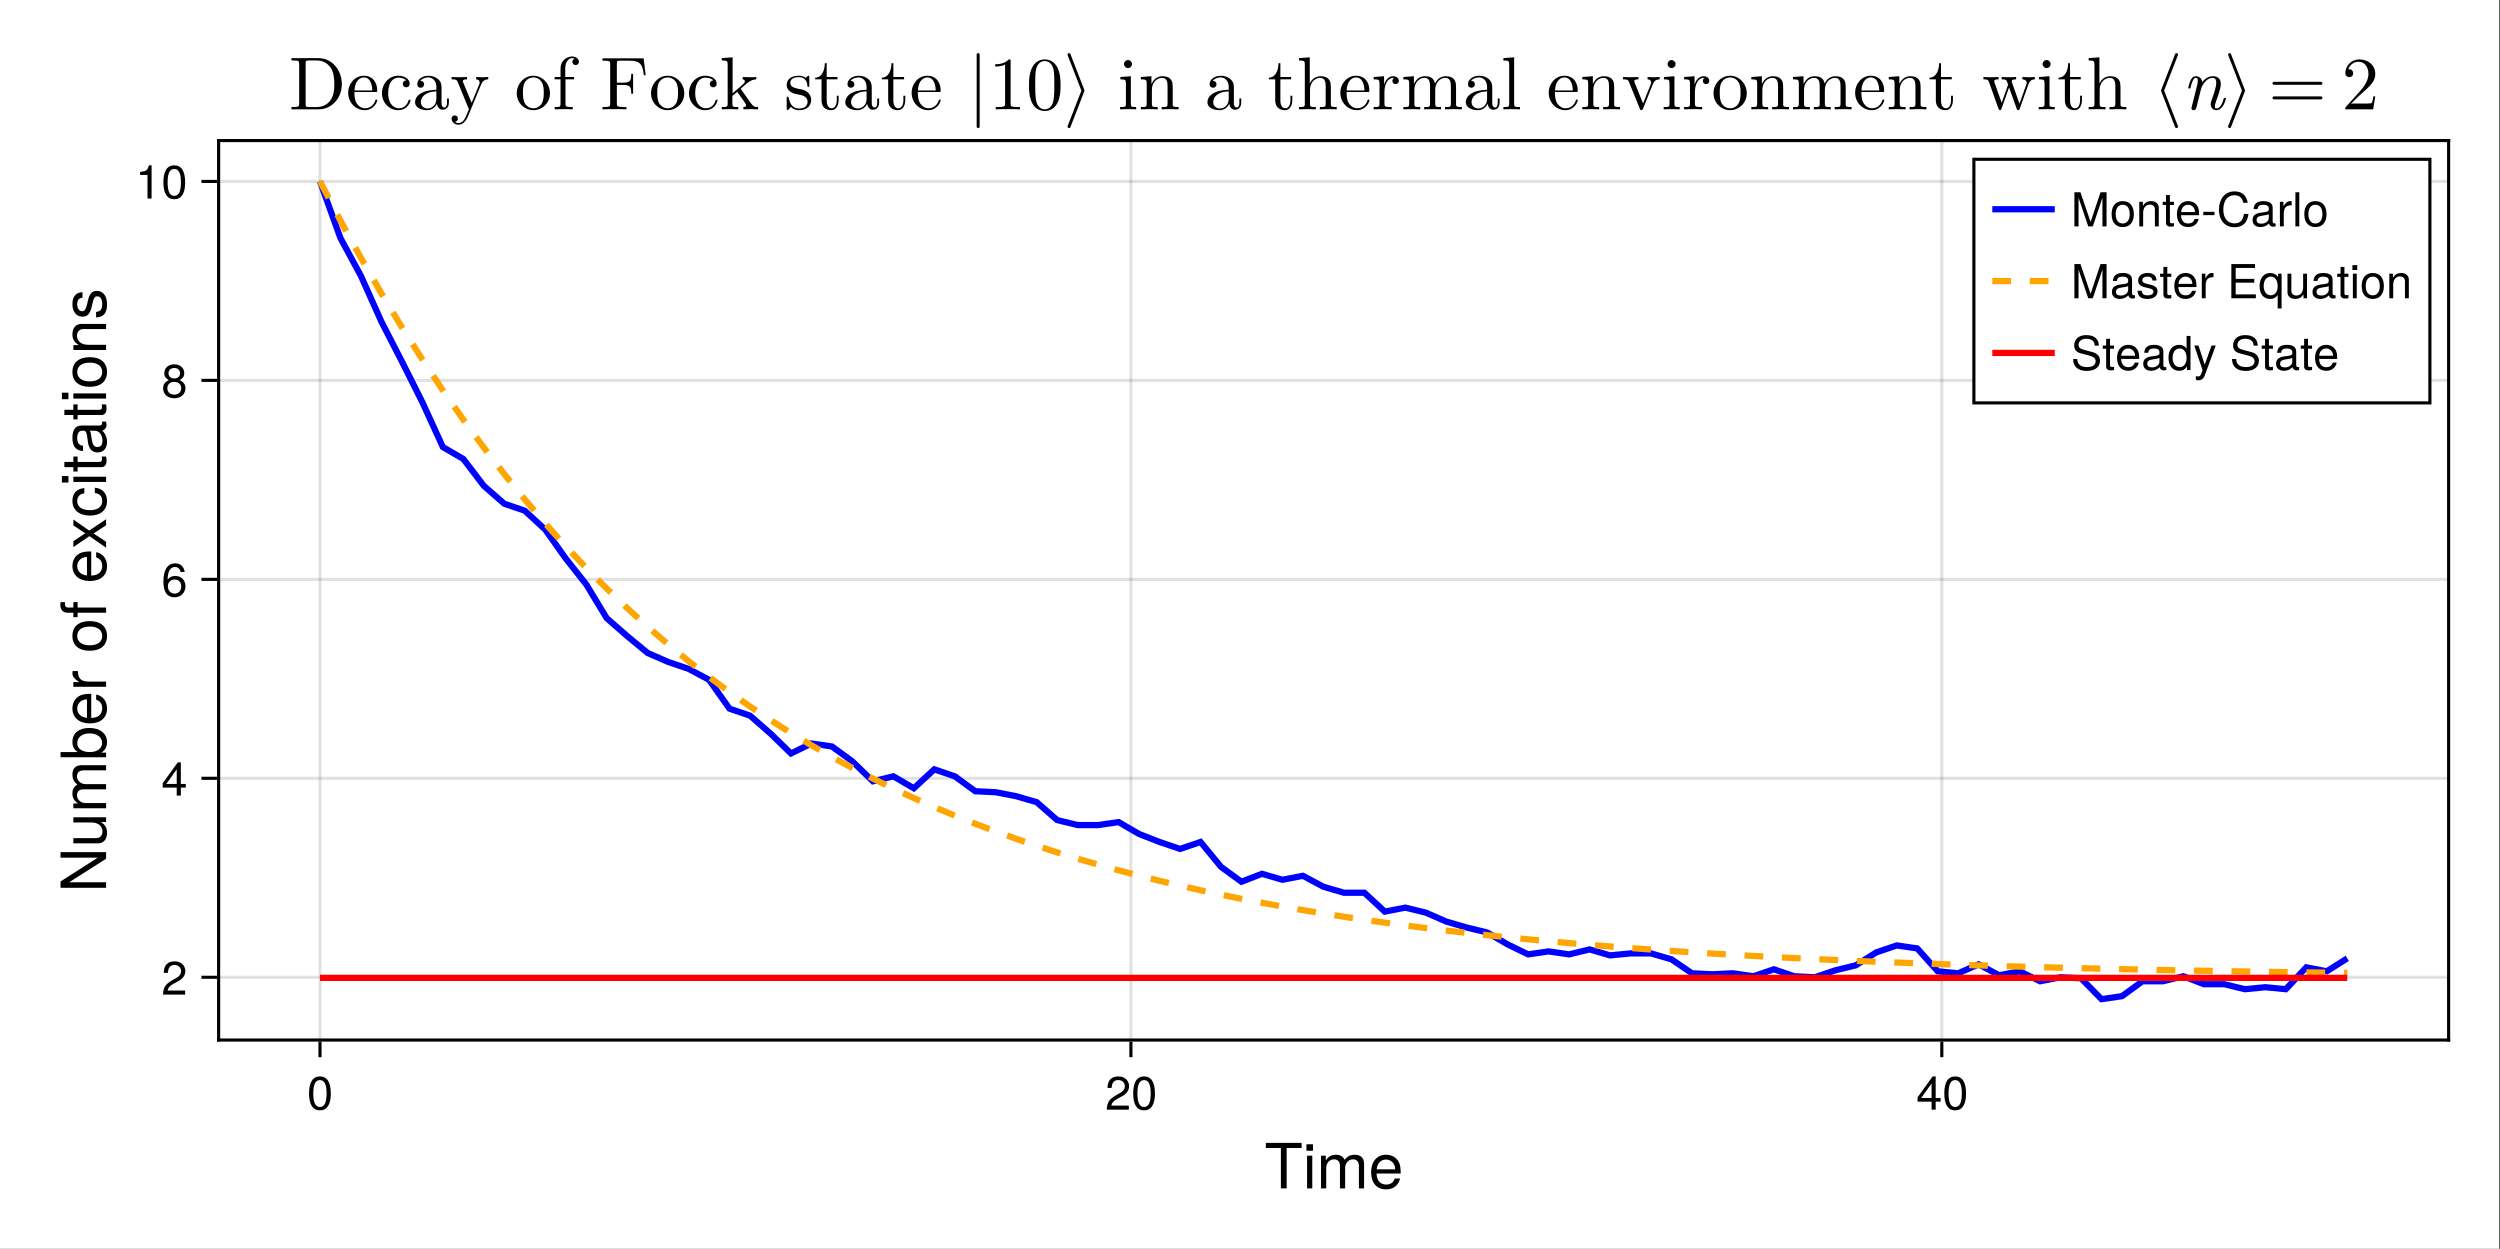 <?xml version="1.0" encoding="UTF-8"?>
<svg xmlns="http://www.w3.org/2000/svg" xmlns:xlink="http://www.w3.org/1999/xlink" width="1067" height="533" viewBox="0 0 1067 533">
<rect x="0" y="0" width="1067" height="533" fill="#333333" stroke="none"/>
<defs>
<g>
<g id="glyph-0-0-1d1effea">
<path d="M 15.812 -17.25 C 15.812 -17.25 9.438 -17.25 9.438 -17.25 C 9.438 -17.25 9.438 0 9.438 0 C 9.438 0 6.969 0 6.969 0 C 6.969 0 6.969 -17.25 6.969 -17.25 C 6.969 -17.25 0.562 -17.25 0.562 -17.25 C 0.562 -17.25 0.562 -19.438 0.562 -19.438 C 0.562 -19.438 15.812 -19.438 15.812 -19.438 C 15.812 -19.438 15.812 -17.25 15.812 -17.25 Z M 15.812 -17.25 "/>
</g>
<g id="glyph-0-1-1d1effea">
<path d="M 4.078 0 C 4.078 0 1.859 0 1.859 0 C 1.859 0 1.859 -13.969 1.859 -13.969 C 1.859 -13.969 4.078 -13.969 4.078 -13.969 C 4.078 -13.969 4.078 0 4.078 0 Z M 4.375 -16.078 C 4.375 -16.078 1.594 -16.078 1.594 -16.078 C 1.594 -16.078 1.594 -18.859 1.594 -18.859 C 1.594 -18.859 4.375 -18.859 4.375 -18.859 C 4.375 -18.859 4.375 -16.078 4.375 -16.078 Z M 4.375 -16.078 "/>
</g>
<g id="glyph-1-0-1d1effea">
<path d="M 20.266 0 C 20.266 0 18.062 0 18.062 0 C 18.062 0 18.062 -9.625 18.062 -9.625 C 18.062 -11.391 17.125 -12.422 15.5 -12.422 C 13.688 -12.422 12.188 -10.797 12.188 -8.781 C 12.188 -8.781 12.188 0 12.188 0 C 12.188 0 9.969 0 9.969 0 C 9.969 0 9.969 -9.625 9.969 -9.625 C 9.969 -11.422 9.047 -12.422 7.391 -12.422 C 5.578 -12.422 4.109 -10.797 4.109 -8.781 C 4.109 -8.781 4.109 0 4.109 0 C 4.109 0 1.891 0 1.891 0 C 1.891 0 1.891 -13.969 1.891 -13.969 C 1.891 -13.969 3.922 -13.969 3.922 -13.969 C 3.922 -13.969 3.922 -12 3.922 -12 C 5.125 -13.688 6.344 -14.375 8.219 -14.375 C 10.031 -14.375 11.156 -13.734 11.969 -12.25 C 13.281 -13.812 14.406 -14.375 16.266 -14.375 C 18.891 -14.375 20.266 -12.984 20.266 -10.484 C 20.266 -10.484 20.266 0 20.266 0 Z M 20.266 0 "/>
</g>
<g id="glyph-2-0-1d1effea">
<path d="M 13.688 -6.344 C 13.688 -6.344 3.391 -6.344 3.391 -6.344 C 3.438 -3.141 5.172 -1.656 7.5 -1.656 C 9.281 -1.656 10.531 -2.406 11.156 -4.234 C 11.156 -4.234 13.391 -4.234 13.391 -4.234 C 12.828 -1.406 10.609 0.406 7.422 0.406 C 3.5 0.406 1.062 -2.328 1.062 -6.906 C 1.062 -11.5 3.578 -14.375 7.469 -14.375 C 10.078 -14.375 12.219 -12.984 13.125 -10.703 C 13.516 -9.656 13.688 -8.375 13.688 -6.344 Z M 11.312 -8.328 C 11.312 -10.516 9.625 -12.328 7.438 -12.328 C 5.203 -12.328 3.625 -10.641 3.438 -8.156 C 3.438 -8.156 11.281 -8.156 11.281 -8.156 C 11.312 -8.219 11.312 -8.328 11.312 -8.328 Z M 11.312 -8.328 "/>
</g>
<g id="glyph-3-0-1d1effea">
<path d="M 10.141 -6.812 C 10.141 -2.156 8.5 0.297 5.5 0.297 C 2.453 0.297 0.859 -2.156 0.859 -6.938 C 0.859 -11.703 2.438 -14.188 5.5 -14.188 C 8.578 -14.188 10.141 -11.734 10.141 -6.812 Z M 8.344 -6.984 C 8.344 -10.781 7.406 -12.625 5.5 -12.625 C 3.594 -12.625 2.656 -10.797 2.656 -6.922 C 2.656 -3.047 3.594 -1.156 5.453 -1.156 C 7.422 -1.156 8.344 -2.953 8.344 -6.984 Z M 8.344 -6.984 "/>
</g>
<g id="glyph-4-0-1d1effea">
<path d="M 10.219 -10.016 C 10.219 -8.281 9.203 -6.797 7.219 -5.734 C 7.219 -5.734 5.219 -4.656 5.219 -4.656 C 3.484 -3.641 2.844 -2.906 2.656 -1.734 C 2.656 -1.734 10.125 -1.734 10.125 -1.734 C 10.125 -1.734 10.125 0 10.125 0 C 10.125 0 0.688 0 0.688 0 C 0.844 -3.125 1.703 -4.453 4.656 -6.141 C 4.656 -6.141 6.5 -7.188 6.5 -7.188 C 7.766 -7.906 8.422 -8.859 8.422 -9.984 C 8.422 -11.5 7.219 -12.641 5.625 -12.641 C 3.875 -12.641 2.906 -11.641 2.766 -9.266 C 2.766 -9.266 1 -9.266 1 -9.266 C 1.094 -12.703 2.781 -14.188 5.688 -14.188 C 8.359 -14.188 10.219 -12.422 10.219 -10.016 Z M 10.219 -10.016 "/>
</g>
<g id="glyph-4-1-1d1effea">
<path d="M 10.141 -6.812 C 10.141 -2.156 8.5 0.297 5.5 0.297 C 2.453 0.297 0.859 -2.156 0.859 -6.938 C 0.859 -11.703 2.438 -14.188 5.5 -14.188 C 8.578 -14.188 10.141 -11.734 10.141 -6.812 Z M 8.344 -6.984 C 8.344 -10.781 7.406 -12.625 5.5 -12.625 C 3.594 -12.625 2.656 -10.797 2.656 -6.922 C 2.656 -3.047 3.594 -1.156 5.453 -1.156 C 7.422 -1.156 8.344 -2.953 8.344 -6.984 Z M 8.344 -6.984 "/>
</g>
<g id="glyph-5-0-1d1effea">
<path d="M 10.406 -3.406 C 10.406 -3.406 8.297 -3.406 8.297 -3.406 C 8.297 -3.406 8.297 0 8.297 0 C 8.297 0 6.547 0 6.547 0 C 6.547 0 6.547 -3.406 6.547 -3.406 C 6.547 -3.406 0.562 -3.406 0.562 -3.406 C 0.562 -3.406 0.562 -5.266 0.562 -5.266 C 0.562 -5.266 7 -14.188 7 -14.188 C 7 -14.188 8.297 -14.188 8.297 -14.188 C 8.297 -14.188 8.297 -4.984 8.297 -4.984 C 8.297 -4.984 10.406 -4.984 10.406 -4.984 C 10.406 -4.984 10.406 -3.406 10.406 -3.406 Z M 6.547 -4.984 C 6.547 -4.984 6.547 -11.188 6.547 -11.188 C 6.547 -11.188 2.094 -4.984 2.094 -4.984 C 2.094 -4.984 6.547 -4.984 6.547 -4.984 Z M 6.547 -4.984 "/>
</g>
<g id="glyph-6-0-1d1effea">
<path d="M 0 -17.234 C 0 -17.234 0 -14.422 0 -14.422 C 0 -14.422 -15.766 -4.375 -15.766 -4.375 C -15.766 -4.375 0 -4.375 0 -4.375 C 0 -4.375 0 -2.031 0 -2.031 C 0 -2.031 -19.438 -2.031 -19.438 -2.031 C -19.438 -2.031 -19.438 -4.719 -19.438 -4.719 C -19.438 -4.719 -3.547 -14.891 -3.547 -14.891 C -3.547 -14.891 -19.438 -14.891 -19.438 -14.891 C -19.438 -14.891 -19.438 -17.234 -19.438 -17.234 C -19.438 -17.234 0 -17.234 0 -17.234 Z M 0 -17.234 "/>
</g>
<g id="glyph-6-1-1d1effea">
<path d="M 0 -6.781 C 0.141 -6.031 0.188 -5.5 0.188 -4.969 C 0.188 -3.234 -0.609 -2.266 -2.031 -2.266 C -2.031 -2.266 -12.156 -2.266 -12.156 -2.266 C -12.156 -2.266 -12.156 -0.375 -12.156 -0.375 C -12.156 -0.375 -13.969 -0.375 -13.969 -0.375 C -13.969 -0.375 -13.969 -2.266 -13.969 -2.266 C -13.969 -2.266 -17.812 -2.266 -17.812 -2.266 C -17.812 -2.266 -17.812 -4.484 -17.812 -4.484 C -17.812 -4.484 -13.969 -4.484 -13.969 -4.484 C -13.969 -4.484 -13.969 -6.781 -13.969 -6.781 C -13.969 -6.781 -12.156 -6.781 -12.156 -6.781 C -12.156 -6.781 -12.156 -4.484 -12.156 -4.484 C -12.156 -4.484 -3.016 -4.484 -3.016 -4.484 C -2.031 -4.484 -1.766 -4.75 -1.766 -5.703 C -1.766 -6.141 -1.781 -6.484 -1.859 -6.781 C -1.859 -6.781 0 -6.781 0 -6.781 Z M 0 -6.781 "/>
</g>
<g id="glyph-6-2-1d1effea">
<path d="M 0 -4.078 C 0 -4.078 0 -1.859 0 -1.859 C 0 -1.859 -13.969 -1.859 -13.969 -1.859 C -13.969 -1.859 -13.969 -4.078 -13.969 -4.078 C -13.969 -4.078 0 -4.078 0 -4.078 Z M -16.078 -4.375 C -16.078 -4.375 -16.078 -1.594 -16.078 -1.594 C -16.078 -1.594 -18.859 -1.594 -18.859 -1.594 C -18.859 -1.594 -18.859 -4.375 -18.859 -4.375 C -18.859 -4.375 -16.078 -4.375 -16.078 -4.375 Z M -16.078 -4.375 "/>
</g>
<g id="glyph-6-3-1d1effea">
<path d="M 0 -12.984 C 0 -12.984 0 -10.781 0 -10.781 C 0 -10.781 -9.688 -10.781 -9.688 -10.781 C -11.359 -10.781 -12.422 -9.656 -12.422 -7.891 C -12.422 -5.625 -10.562 -4.078 -7.703 -4.078 C -7.703 -4.078 0 -4.078 0 -4.078 C 0 -4.078 0 -1.859 0 -1.859 C 0 -1.859 -13.969 -1.859 -13.969 -1.859 C -13.969 -1.859 -13.969 -3.922 -13.969 -3.922 C -13.969 -3.922 -11.625 -3.922 -11.625 -3.922 C -13.578 -5.141 -14.375 -6.484 -14.375 -8.562 C -14.375 -11.25 -12.875 -12.984 -10.562 -12.984 C -10.562 -12.984 0 -12.984 0 -12.984 Z M 0 -12.984 "/>
</g>
<g id="glyph-7-0-1d1effea">
<path d="M 0 -12.859 C 0 -12.859 0 -10.859 0 -10.859 C 0 -10.859 -2.156 -10.859 -2.156 -10.859 C -0.312 -9.547 0.406 -8.234 0.406 -6.188 C 0.406 -3.469 -1.094 -1.734 -3.406 -1.734 C -3.406 -1.734 -13.969 -1.734 -13.969 -1.734 C -13.969 -1.734 -13.969 -3.953 -13.969 -3.953 C -13.969 -3.953 -4.297 -3.953 -4.297 -3.953 C -2.609 -3.953 -1.547 -5.062 -1.547 -6.828 C -1.547 -9.156 -3.406 -10.641 -6.266 -10.641 C -6.266 -10.641 -13.969 -10.641 -13.969 -10.641 C -13.969 -10.641 -13.969 -12.859 -13.969 -12.859 C -13.969 -12.859 0 -12.859 0 -12.859 Z M 0 -12.859 "/>
</g>
<g id="glyph-8-0-1d1effea">
<path d="M 0 -20.266 C 0 -20.266 0 -18.062 0 -18.062 C 0 -18.062 -9.625 -18.062 -9.625 -18.062 C -11.391 -18.062 -12.422 -17.125 -12.422 -15.5 C -12.422 -13.688 -10.797 -12.188 -8.781 -12.188 C -8.781 -12.188 0 -12.188 0 -12.188 C 0 -12.188 0 -9.969 0 -9.969 C 0 -9.969 -9.625 -9.969 -9.625 -9.969 C -11.422 -9.969 -12.422 -9.047 -12.422 -7.391 C -12.422 -5.578 -10.797 -4.109 -8.781 -4.109 C -8.781 -4.109 0 -4.109 0 -4.109 C 0 -4.109 0 -1.891 0 -1.891 C 0 -1.891 -13.969 -1.891 -13.969 -1.891 C -13.969 -1.891 -13.969 -3.922 -13.969 -3.922 C -13.969 -3.922 -12 -3.922 -12 -3.922 C -13.688 -5.125 -14.375 -6.344 -14.375 -8.219 C -14.375 -10.031 -13.734 -11.156 -12.25 -11.969 C -13.812 -13.281 -14.375 -14.406 -14.375 -16.266 C -14.375 -18.891 -12.984 -20.266 -10.484 -20.266 C -10.484 -20.266 0 -20.266 0 -20.266 Z M 0 -20.266 "/>
</g>
<g id="glyph-9-0-1d1effea">
<path d="M -7.141 -13.953 C -2.609 -13.953 0.406 -11.547 0.406 -7.875 C 0.406 -5.922 -0.375 -4.5 -2 -3.438 C -2 -3.438 0 -3.438 0 -3.438 C 0 -3.438 0 -1.438 0 -1.438 C 0 -1.438 -19.438 -1.438 -19.438 -1.438 C -19.438 -1.438 -19.438 -3.656 -19.438 -3.656 C -19.438 -3.656 -12.078 -3.656 -12.078 -3.656 C -13.656 -4.688 -14.375 -6.047 -14.375 -7.969 C -14.375 -11.656 -11.688 -13.953 -7.141 -13.953 Z M -7.016 -11.625 C -10.141 -11.625 -12.297 -10.031 -12.297 -7.547 C -12.406 -5.203 -10.266 -3.656 -6.984 -3.656 C -3.812 -3.656 -1.688 -5.203 -1.688 -7.547 C -1.688 -9.969 -3.844 -11.625 -7.016 -11.625 Z M -7.016 -11.625 "/>
</g>
<g id="glyph-9-1-1d1effea">
<path d="M -6.344 -13.688 C -6.344 -13.688 -6.344 -3.391 -6.344 -3.391 C -3.141 -3.438 -1.656 -5.172 -1.656 -7.5 C -1.656 -9.281 -2.406 -10.531 -4.234 -11.156 C -4.234 -11.156 -4.234 -13.391 -4.234 -13.391 C -1.406 -12.828 0.406 -10.609 0.406 -7.422 C 0.406 -3.5 -2.328 -1.062 -6.906 -1.062 C -11.5 -1.062 -14.375 -3.578 -14.375 -7.469 C -14.375 -10.078 -12.984 -12.219 -10.703 -13.125 C -9.656 -13.516 -8.375 -13.688 -6.344 -13.688 Z M -8.328 -11.312 C -10.516 -11.312 -12.328 -9.625 -12.328 -7.438 C -12.328 -5.203 -10.641 -3.625 -8.156 -3.438 C -8.156 -3.438 -8.156 -11.281 -8.156 -11.281 C -8.219 -11.312 -8.328 -11.312 -8.328 -11.312 Z M -8.328 -11.312 "/>
</g>
<g id="glyph-9-2-1d1effea">
<path d="M -4.797 -12.719 C -1.594 -12.453 0.406 -10.344 0.406 -7.016 C 0.406 -3.234 -2.344 -0.828 -6.859 -0.828 C -11.5 -0.828 -14.375 -3.281 -14.375 -7.047 C -14.375 -10.156 -12.703 -12.297 -9.281 -12.562 C -9.281 -12.562 -9.281 -10.328 -9.281 -10.328 C -11.234 -10.062 -12.328 -8.875 -12.328 -7.016 C -12.328 -4.594 -10.344 -3.141 -6.859 -3.141 C -3.547 -3.141 -1.656 -4.609 -1.656 -7.062 C -1.656 -8.969 -2.562 -10.109 -4.797 -10.484 C -4.797 -10.484 -4.797 -12.719 -4.797 -12.719 Z M -4.797 -12.719 "/>
</g>
<g id="glyph-10-0-1d1effea">
<path d="M -12.031 -8.562 C -11.969 -5.125 -10.406 -4.078 -7.25 -4.078 C -7.25 -4.078 0 -4.078 0 -4.078 C 0 -4.078 0 -1.859 0 -1.859 C 0 -1.859 -13.969 -1.859 -13.969 -1.859 C -13.969 -1.859 -13.969 -3.891 -13.969 -3.891 C -13.969 -3.891 -11.438 -3.891 -11.438 -3.891 C -13.516 -5.172 -14.375 -6.266 -14.375 -7.703 C -14.375 -8 -14.344 -8.188 -14.297 -8.562 C -14.297 -8.562 -12.031 -8.562 -12.031 -8.562 Z M -12.031 -8.562 "/>
</g>
<g id="glyph-10-1-1d1effea">
<path d="M -6.875 -13.609 C -2.297 -13.609 0.406 -11.203 0.406 -7.281 C 0.406 -3.312 -2.297 -0.953 -6.984 -0.953 C -11.688 -0.953 -14.375 -3.328 -14.375 -7.25 C -14.375 -11.281 -11.703 -13.609 -6.875 -13.609 Z M -6.906 -11.281 C -10.375 -11.281 -12.328 -9.781 -12.328 -7.281 C -12.328 -4.797 -10.344 -3.281 -6.984 -3.281 C -3.594 -3.281 -1.656 -4.797 -1.656 -7.281 C -1.656 -9.734 -3.625 -11.281 -6.906 -11.281 Z M -6.906 -11.281 "/>
</g>
<g id="glyph-10-2-1d1effea">
<path d="M -12.156 -6.875 C -12.156 -6.875 -12.156 -4.562 -12.156 -4.562 C -12.156 -4.562 0 -4.562 0 -4.562 C 0 -4.562 0 -2.344 0 -2.344 C 0 -2.344 -12.156 -2.344 -12.156 -2.344 C -12.156 -2.344 -12.156 -0.484 -12.156 -0.484 C -12.156 -0.484 -13.969 -0.484 -13.969 -0.484 C -13.969 -0.484 -13.969 -2.344 -13.969 -2.344 C -13.969 -2.344 -16.344 -2.344 -16.344 -2.344 C -18.344 -2.344 -19.531 -3.578 -19.531 -5.625 C -19.531 -6.078 -19.5 -6.375 -19.391 -6.875 C -19.391 -6.875 -17.547 -6.875 -17.547 -6.875 C -17.578 -6.375 -17.578 -6.297 -17.578 -6.109 C -17.578 -5.094 -17.094 -4.562 -16.156 -4.562 C -16.156 -4.562 -13.969 -4.562 -13.969 -4.562 C -13.969 -4.562 -13.969 -6.875 -13.969 -6.875 C -13.969 -6.875 -12.156 -6.875 -12.156 -6.875 Z M -12.156 -6.875 "/>
</g>
<g id="glyph-10-3-1d1effea">
</g>
<g id="glyph-10-4-1d1effea">
<path d="M -6.344 -13.688 C -6.344 -13.688 -6.344 -3.391 -6.344 -3.391 C -3.141 -3.438 -1.656 -5.172 -1.656 -7.5 C -1.656 -9.281 -2.406 -10.531 -4.234 -11.156 C -4.234 -11.156 -4.234 -13.391 -4.234 -13.391 C -1.406 -12.828 0.406 -10.609 0.406 -7.422 C 0.406 -3.5 -2.328 -1.062 -6.906 -1.062 C -11.5 -1.062 -14.375 -3.578 -14.375 -7.469 C -14.375 -10.078 -12.984 -12.219 -10.703 -13.125 C -9.656 -13.516 -8.375 -13.688 -6.344 -13.688 Z M -8.328 -11.312 C -10.516 -11.312 -12.328 -9.625 -12.328 -7.438 C -12.328 -5.203 -10.641 -3.625 -8.156 -3.438 C -8.156 -3.438 -8.156 -11.281 -8.156 -11.281 C -8.219 -11.312 -8.328 -11.312 -8.328 -11.312 Z M -8.328 -11.312 "/>
</g>
<g id="glyph-10-5-1d1effea">
<path d="M 0 -4.078 C 0 -4.078 0 -1.859 0 -1.859 C 0 -1.859 -13.969 -1.859 -13.969 -1.859 C -13.969 -1.859 -13.969 -4.078 -13.969 -4.078 C -13.969 -4.078 0 -4.078 0 -4.078 Z M -16.078 -4.375 C -16.078 -4.375 -16.078 -1.594 -16.078 -1.594 C -16.078 -1.594 -18.859 -1.594 -18.859 -1.594 C -18.859 -1.594 -18.859 -4.375 -18.859 -4.375 C -18.859 -4.375 -16.078 -4.375 -16.078 -4.375 Z M -16.078 -4.375 "/>
</g>
<g id="glyph-11-0-1d1effea">
</g>
<g id="glyph-12-0-1d1effea">
<path d="M 0 -12.609 C 0 -12.609 0 -10.031 0 -10.031 C 0 -10.031 -5.359 -6.531 -5.359 -6.531 C -5.359 -6.531 0 -2.984 0 -2.984 C 0 -2.984 0 -0.453 0 -0.453 C 0 -0.453 -7.125 -5.391 -7.125 -5.391 C -7.125 -5.391 -13.969 -0.719 -13.969 -0.719 C -13.969 -0.719 -13.969 -3.25 -13.969 -3.25 C -13.969 -3.25 -8.906 -6.609 -8.906 -6.609 C -8.906 -6.609 -13.969 -9.969 -13.969 -9.969 C -13.969 -9.969 -13.969 -12.484 -13.969 -12.484 C -13.969 -12.484 -7.234 -7.781 -7.234 -7.781 C -7.234 -7.781 0 -12.609 0 -12.609 Z M 0 -12.609 "/>
</g>
<g id="glyph-13-0-1d1effea">
<path d="M -0.047 -14.266 C 0.141 -13.547 0.188 -13.203 0.188 -12.75 C 0.188 -11.656 -0.594 -10.703 -1.656 -10.453 C -0.344 -9.234 0.406 -7.5 0.406 -5.703 C 0.406 -2.875 -1.094 -1.125 -3.625 -1.125 C -5.328 -1.125 -6.594 -1.953 -7.25 -3.578 C -7.594 -4.422 -7.703 -4.906 -8.109 -8.062 C -8.328 -9.812 -8.719 -10.375 -9.656 -10.375 C -9.656 -10.375 -10.234 -10.375 -10.234 -10.375 C -11.578 -10.375 -12.328 -9.25 -12.328 -7.25 C -12.328 -5.172 -11.547 -4.156 -9.844 -3.969 C -9.844 -3.969 -9.844 -1.734 -9.844 -1.734 C -13.062 -1.859 -14.375 -3.953 -14.375 -7.328 C -14.375 -10.781 -13.047 -12.594 -10.562 -12.594 C -10.562 -12.594 -2.781 -12.594 -2.781 -12.594 C -2.078 -12.594 -1.688 -13.016 -1.688 -13.797 C -1.688 -13.922 -1.688 -14.031 -1.734 -14.266 C -1.734 -14.266 -0.047 -14.266 -0.047 -14.266 Z M -4.828 -10.375 C -4.828 -10.375 -6.906 -10.375 -6.906 -10.375 C -6.562 -9.625 -6.453 -9.156 -6.141 -6.797 C -5.781 -4.422 -5.141 -3.438 -3.688 -3.438 C -2.156 -3.438 -1.547 -4.453 -1.547 -6.188 C -1.547 -8.344 -2.828 -10.375 -4.828 -10.375 Z M -4.828 -10.375 "/>
</g>
<g id="glyph-14-0-1d1effea">
<path d="M -6.875 -13.609 C -2.297 -13.609 0.406 -11.203 0.406 -7.281 C 0.406 -3.312 -2.297 -0.953 -6.984 -0.953 C -11.688 -0.953 -14.375 -3.328 -14.375 -7.25 C -14.375 -11.281 -11.703 -13.609 -6.875 -13.609 Z M -6.906 -11.281 C -10.375 -11.281 -12.328 -9.781 -12.328 -7.281 C -12.328 -4.797 -10.344 -3.281 -6.984 -3.281 C -3.594 -3.281 -1.656 -4.797 -1.656 -7.281 C -1.656 -9.734 -3.625 -11.281 -6.906 -11.281 Z M -6.906 -11.281 "/>
</g>
<g id="glyph-15-0-1d1effea">
<path d="M -3.922 -12.25 C -1.234 -12.25 0.406 -10 0.406 -6.484 C 0.406 -2.828 -1.047 -1.016 -4.266 -0.906 C -4.266 -0.906 -4.266 -3.25 -4.266 -3.25 C -2.141 -3.547 -1.656 -4.672 -1.656 -6.672 C -1.656 -8.609 -2.422 -9.922 -3.734 -9.922 C -4.75 -9.922 -5.203 -9.312 -5.578 -7.766 C -5.578 -7.766 -6.078 -5.688 -6.078 -5.688 C -6.875 -2.375 -7.922 -1.25 -10.109 -1.25 C -12.703 -1.25 -14.375 -3.359 -14.375 -6.609 C -14.375 -9.844 -12.828 -11.656 -10.078 -11.688 C -10.078 -11.688 -10.078 -9.328 -10.078 -9.328 C -11.547 -9.281 -12.328 -8.328 -12.328 -6.531 C -12.328 -4.719 -11.5 -3.578 -10.219 -3.578 C -9.234 -3.578 -8.641 -4.344 -8.219 -6.156 C -8.219 -6.156 -7.703 -8.297 -7.703 -8.297 C -7.047 -11.062 -6 -12.25 -3.922 -12.25 Z M -3.922 -12.25 "/>
</g>
<g id="glyph-16-0-1d1effea">
<path d="M 10.219 -10.016 C 10.219 -8.281 9.203 -6.797 7.219 -5.734 C 7.219 -5.734 5.219 -4.656 5.219 -4.656 C 3.484 -3.641 2.844 -2.906 2.656 -1.734 C 2.656 -1.734 10.125 -1.734 10.125 -1.734 C 10.125 -1.734 10.125 0 10.125 0 C 10.125 0 0.688 0 0.688 0 C 0.844 -3.125 1.703 -4.453 4.656 -6.141 C 4.656 -6.141 6.5 -7.188 6.5 -7.188 C 7.766 -7.906 8.422 -8.859 8.422 -9.984 C 8.422 -11.5 7.219 -12.641 5.625 -12.641 C 3.875 -12.641 2.906 -11.641 2.766 -9.266 C 2.766 -9.266 1 -9.266 1 -9.266 C 1.094 -12.703 2.781 -14.188 5.688 -14.188 C 8.359 -14.188 10.219 -12.422 10.219 -10.016 Z M 10.219 -10.016 "/>
</g>
<g id="glyph-16-1-1d1effea">
<path d="M 10.406 -3.406 C 10.406 -3.406 8.297 -3.406 8.297 -3.406 C 8.297 -3.406 8.297 0 8.297 0 C 8.297 0 6.547 0 6.547 0 C 6.547 0 6.547 -3.406 6.547 -3.406 C 6.547 -3.406 0.562 -3.406 0.562 -3.406 C 0.562 -3.406 0.562 -5.266 0.562 -5.266 C 0.562 -5.266 7 -14.188 7 -14.188 C 7 -14.188 8.297 -14.188 8.297 -14.188 C 8.297 -14.188 8.297 -4.984 8.297 -4.984 C 8.297 -4.984 10.406 -4.984 10.406 -4.984 C 10.406 -4.984 10.406 -3.406 10.406 -3.406 Z M 6.547 -4.984 C 6.547 -4.984 6.547 -11.188 6.547 -11.188 C 6.547 -11.188 2.094 -4.984 2.094 -4.984 C 2.094 -4.984 6.547 -4.984 6.547 -4.984 Z M 6.547 -4.984 "/>
</g>
<g id="glyph-16-2-1d1effea">
<path d="M 10.266 -4.406 C 10.266 -1.625 8.312 0.297 5.625 0.297 C 2.375 0.297 0.859 -2.047 0.859 -6.453 C 0.859 -11.406 2.641 -14.188 5.938 -14.188 C 8.094 -14.188 9.625 -12.797 9.953 -10.484 C 9.953 -10.484 8.203 -10.484 8.203 -10.484 C 7.922 -11.844 7.062 -12.625 5.812 -12.625 C 3.797 -12.625 2.688 -10.703 2.656 -7.234 C 3.422 -8.281 4.516 -8.812 5.922 -8.812 C 8.453 -8.812 10.266 -7.047 10.266 -4.406 Z M 8.453 -4.266 C 8.453 -6.156 7.406 -7.266 5.703 -7.266 C 3.953 -7.266 2.766 -6.125 2.766 -4.359 C 2.766 -2.547 4 -1.266 5.641 -1.266 C 7.266 -1.266 8.453 -2.484 8.453 -4.266 Z M 8.453 -4.266 "/>
</g>
<g id="glyph-16-3-1d1effea">
<path d="M 10.141 -6.812 C 10.141 -2.156 8.5 0.297 5.5 0.297 C 2.453 0.297 0.859 -2.156 0.859 -6.938 C 0.859 -11.703 2.438 -14.188 5.5 -14.188 C 8.578 -14.188 10.141 -11.734 10.141 -6.812 Z M 8.344 -6.984 C 8.344 -10.781 7.406 -12.625 5.5 -12.625 C 3.594 -12.625 2.656 -10.797 2.656 -6.922 C 2.656 -3.047 3.594 -1.156 5.453 -1.156 C 7.422 -1.156 8.344 -2.953 8.344 -6.984 Z M 8.344 -6.984 "/>
</g>
<g id="glyph-17-0-1d1effea">
<path d="M 10.266 -4 C 10.266 -1.422 8.297 0.297 5.5 0.297 C 2.703 0.297 0.734 -1.422 0.734 -4.016 C 0.734 -5.578 1.547 -6.688 3.156 -7.453 C 1.719 -8.359 1.234 -9.078 1.234 -10.406 C 1.234 -12.625 3 -14.188 5.5 -14.188 C 8.016 -14.188 9.766 -12.625 9.766 -10.406 C 9.766 -9.062 9.281 -8.344 7.812 -7.453 C 9.453 -6.688 10.266 -5.578 10.266 -4 Z M 7.953 -10.359 C 7.953 -11.734 7 -12.625 5.5 -12.625 C 4.016 -12.625 3.047 -11.734 3.047 -10.375 C 3.047 -9.047 4.016 -8.156 5.5 -8.156 C 6.984 -8.156 7.953 -9.047 7.953 -10.359 Z M 8.453 -3.984 C 8.453 -5.641 7.266 -6.688 5.5 -6.688 C 3.734 -6.688 2.547 -5.641 2.547 -3.984 C 2.547 -2.312 3.734 -1.266 5.453 -1.266 C 7.266 -1.266 8.453 -2.297 8.453 -3.984 Z M 8.453 -3.984 "/>
</g>
<g id="glyph-18-0-1d1effea">
<path d="M 6.938 0 C 6.938 0 5.188 0 5.188 0 C 5.188 0 5.188 -10.094 5.188 -10.094 C 5.188 -10.094 2.047 -10.094 2.047 -10.094 C 2.047 -10.094 2.047 -11.359 2.047 -11.359 C 4.766 -11.703 5.156 -12 5.781 -14.188 C 5.781 -14.188 6.938 -14.188 6.938 -14.188 C 6.938 -14.188 6.938 0 6.938 0 Z M 6.938 0 "/>
</g>
<g id="glyph-19-0-1d1effea">
<path d="M 22.625 -10.75 C 22.625 -16.828 18.297 -21.859 12.828 -21.859 L 1.125 -21.859 L 1.125 -20.859 L 1.891 -20.859 C 4.359 -20.859 4.422 -20.516 4.422 -19.359 L 4.422 -2.5 C 4.422 -1.344 4.359 -0.984 1.891 -0.984 L 1.125 -0.984 L 1.125 0 L 12.828 0 C 18.203 0 22.625 -4.734 22.625 -10.75 Z M 19.422 -10.75 C 19.422 -7.203 18.812 -5.281 17.656 -3.719 C 17.031 -2.844 15.203 -0.984 11.969 -0.984 L 8.734 -0.984 C 7.234 -0.984 7.172 -1.219 7.172 -2.266 L 7.172 -19.578 C 7.172 -20.641 7.234 -20.859 8.734 -20.859 L 11.938 -20.859 C 13.922 -20.859 16.125 -20.156 17.766 -17.891 C 19.141 -16 19.422 -13.25 19.422 -10.75 Z M 19.422 -10.75 "/>
</g>
<g id="glyph-19-1-1d1effea">
<path d="M 15.453 -2.844 L 15.453 -4.641 L 14.656 -4.641 L 14.656 -2.844 C 14.656 -0.984 13.859 -0.797 13.5 -0.797 C 12.453 -0.797 12.312 -2.234 12.312 -2.406 L 12.312 -8.797 C 12.312 -10.141 12.312 -11.391 11.172 -12.578 C 9.922 -13.828 8.312 -14.344 6.781 -14.344 C 4.156 -14.344 1.953 -12.828 1.953 -10.719 C 1.953 -9.766 2.594 -9.219 3.422 -9.219 C 4.312 -9.219 4.891 -9.859 4.891 -10.688 C 4.891 -11.078 4.734 -12.125 3.266 -12.156 C 4.125 -13.281 5.703 -13.625 6.719 -13.625 C 8.281 -13.625 10.109 -12.391 10.109 -9.531 L 10.109 -8.359 C 8.484 -8.25 6.234 -8.156 4.219 -7.203 C 1.828 -6.109 1.031 -4.453 1.031 -3.047 C 1.031 -0.453 4.125 0.359 6.141 0.359 C 8.25 0.359 9.734 -0.922 10.344 -2.438 C 10.469 -1.156 11.328 0.188 12.828 0.188 C 13.5 0.188 15.453 -0.25 15.453 -2.844 Z M 10.109 -4.484 C 10.109 -1.438 7.812 -0.359 6.375 -0.359 C 4.797 -0.359 3.484 -1.469 3.484 -3.078 C 3.484 -4.828 4.828 -7.484 10.109 -7.688 Z M 10.109 -4.484 "/>
</g>
<g id="glyph-19-2-1d1effea">
<path d="M 16.25 -12.797 L 16.25 -13.797 C 15.516 -13.734 14.594 -13.703 13.859 -13.703 L 11.078 -13.797 L 11.078 -12.797 C 12.062 -12.766 12.578 -12.219 12.578 -11.422 C 12.578 -11.109 12.547 -11.047 12.391 -10.656 L 9.156 -2.781 L 5.594 -11.391 C 5.469 -11.719 5.406 -11.844 5.406 -11.969 C 5.406 -12.797 6.594 -12.797 7.203 -12.797 L 7.203 -13.797 L 3.719 -13.703 C 2.844 -13.703 1.562 -13.734 0.609 -13.797 L 0.609 -12.797 C 2.141 -12.797 2.75 -12.797 3.203 -11.688 L 8 0 L 7.203 1.891 C 6.5 3.641 5.594 5.859 3.547 5.859 C 3.391 5.859 2.656 5.859 2.047 5.281 C 3.047 5.156 3.297 4.453 3.297 3.938 C 3.297 3.109 2.688 2.594 1.953 2.594 C 1.312 2.594 0.609 3.016 0.609 3.969 C 0.609 5.406 1.953 6.562 3.547 6.562 C 5.562 6.562 6.875 4.734 7.641 2.906 L 13.281 -10.75 C 14.109 -12.766 15.75 -12.797 16.25 -12.797 Z M 16.25 -12.797 "/>
</g>
<g id="glyph-19-3-1d1effea">
</g>
<g id="glyph-19-4-1d1effea">
<path d="M 15.078 -6.844 C 15.078 -10.938 11.875 -14.344 8 -14.344 C 4 -14.344 0.891 -10.844 0.891 -6.844 C 0.891 -2.719 4.219 0.359 7.969 0.359 C 11.844 0.359 15.078 -2.781 15.078 -6.844 Z M 12.422 -7.109 C 12.422 -5.953 12.422 -4.219 11.719 -2.812 C 11.016 -1.375 9.594 -0.453 8 -0.453 C 6.625 -0.453 5.219 -1.125 4.359 -2.594 C 3.547 -4 3.547 -5.953 3.547 -7.109 C 3.547 -8.359 3.547 -10.078 4.312 -11.484 C 5.188 -12.953 6.688 -13.625 7.969 -13.625 C 9.375 -13.625 10.75 -12.922 11.578 -11.547 C 12.422 -10.172 12.422 -8.312 12.422 -7.109 Z M 12.422 -7.109 "/>
</g>
<g id="glyph-19-5-1d1effea">
<path d="M 19.516 -14.562 L 18.625 -21.766 L 1.062 -21.766 L 1.062 -20.766 L 1.828 -20.766 C 4.281 -20.766 4.359 -20.422 4.359 -19.266 L 4.359 -2.5 C 4.359 -1.344 4.281 -0.984 1.828 -0.984 L 1.062 -0.984 L 1.062 0 C 2.172 -0.094 4.672 -0.094 5.922 -0.094 C 7.234 -0.094 10.141 -0.094 11.297 0 L 11.297 -0.984 L 10.234 -0.984 C 7.203 -0.984 7.203 -1.406 7.203 -2.531 L 7.203 -10.406 L 9.953 -10.406 C 13.031 -10.406 13.344 -9.375 13.344 -6.656 L 14.141 -6.656 L 14.141 -15.141 L 13.344 -15.141 C 13.344 -12.453 13.031 -11.391 9.953 -11.391 L 7.203 -11.391 L 7.203 -19.484 C 7.203 -20.547 7.266 -20.766 8.766 -20.766 L 12.609 -20.766 C 17.406 -20.766 18.203 -18.969 18.719 -14.562 Z M 19.516 -14.562 "/>
</g>
<g id="glyph-19-6-1d1effea">
<path d="M 16.359 0 L 16.359 -0.984 C 15.172 -0.984 14.469 -0.984 13.25 -2.688 L 9.188 -8.422 C 9.156 -8.484 8.984 -8.672 8.984 -8.766 C 8.984 -8.891 11.266 -10.812 11.578 -11.078 C 13.594 -12.703 14.938 -12.766 15.609 -12.797 L 15.609 -13.797 C 14.688 -13.703 14.266 -13.703 13.375 -13.703 C 12.219 -13.703 10.234 -13.766 9.797 -13.797 L 9.797 -12.797 C 10.406 -12.766 10.719 -12.422 10.719 -12 C 10.719 -11.359 10.266 -10.969 10.016 -10.75 L 5.5 -6.844 L 5.5 -22.203 L 0.891 -21.859 L 0.891 -20.859 C 3.141 -20.859 3.391 -20.641 3.391 -19.078 L 3.391 -2.438 C 3.391 -0.984 3.047 -0.984 0.891 -0.984 L 0.891 0 L 4.391 -0.094 L 7.906 0 L 7.906 -0.984 C 5.766 -0.984 5.406 -0.984 5.406 -2.438 L 5.406 -5.734 L 7.453 -7.484 C 9.922 -4.094 11.266 -2.297 11.266 -1.734 C 11.266 -1.125 10.719 -0.984 10.109 -0.984 L 10.109 0 L 13.562 -0.094 C 14.5 -0.094 15.422 -0.062 16.359 0 Z M 16.359 0 "/>
</g>
<g id="glyph-19-7-1d1effea">
<path d="M 10.625 -3.969 L 10.625 -5.797 L 9.828 -5.797 L 9.828 -4.031 C 9.828 -1.656 8.859 -0.453 7.688 -0.453 C 5.531 -0.453 5.531 -3.359 5.531 -3.906 L 5.531 -12.797 L 10.109 -12.797 L 10.109 -13.797 L 5.531 -13.797 L 5.531 -19.688 L 4.734 -19.688 C 4.703 -17.062 3.75 -13.625 0.609 -13.5 L 0.609 -12.797 L 3.328 -12.797 L 3.328 -3.969 C 3.328 -0.031 6.297 0.359 7.453 0.359 C 9.734 0.359 10.625 -1.922 10.625 -3.969 Z M 10.625 -3.969 "/>
</g>
<g id="glyph-19-8-1d1effea">
<path d="M 5.094 7.359 L 5.094 -23.359 C 5.094 -23.719 4.797 -24 4.453 -24 C 4.094 -24 3.812 -23.719 3.812 -23.359 L 3.812 7.359 C 3.812 7.719 4.094 8 4.453 8 C 4.797 8 5.094 7.719 5.094 7.359 Z M 5.094 7.359 "/>
</g>
<g id="glyph-19-9-1d1effea">
<path d="M 13.406 0 L 13.406 -0.984 L 12.391 -0.984 C 9.5 -0.984 9.406 -1.344 9.406 -2.531 L 9.406 -20.484 C 9.406 -21.25 9.406 -21.312 8.672 -21.312 C 6.688 -19.266 3.875 -19.266 2.844 -19.266 L 2.844 -18.266 C 3.484 -18.266 5.375 -18.266 7.047 -19.109 L 7.047 -2.531 C 7.047 -1.375 6.938 -0.984 4.062 -0.984 L 3.047 -0.984 L 3.047 0 C 4.156 -0.094 6.938 -0.094 8.219 -0.094 C 9.5 -0.094 12.281 -0.094 13.406 0 Z M 13.406 0 "/>
</g>
<g id="glyph-19-10-1d1effea">
<path d="M 14.719 -10.234 C 14.719 -12.797 14.562 -15.359 13.438 -17.734 C 11.969 -20.797 9.344 -21.312 8 -21.312 C 6.078 -21.312 3.75 -20.484 2.438 -17.5 C 1.406 -15.297 1.25 -12.797 1.25 -10.234 C 1.25 -7.844 1.375 -4.953 2.688 -2.531 C 4.062 0.062 6.406 0.703 7.969 0.703 C 9.703 0.703 12.125 0.031 13.531 -3.016 C 14.562 -5.219 14.719 -7.719 14.719 -10.234 Z M 12.062 -10.625 C 12.062 -8.219 12.062 -6.047 11.719 -4 C 11.234 -0.953 9.406 0 7.969 0 C 6.719 0 4.828 -0.797 4.25 -3.875 C 3.906 -5.797 3.906 -8.734 3.906 -10.625 C 3.906 -12.672 3.906 -14.781 4.156 -16.516 C 4.766 -20.312 7.172 -20.609 7.969 -20.609 C 9.031 -20.609 11.141 -20.031 11.75 -16.859 C 12.062 -15.078 12.062 -12.641 12.062 -10.625 Z M 12.062 -10.625 "/>
</g>
<g id="glyph-19-11-1d1effea">
<path d="M 8.891 -8.219 L 2.938 -23.578 C 2.844 -23.844 2.594 -24 2.344 -24 C 1.984 -24 1.703 -23.719 1.703 -23.359 C 1.703 -23.266 1.703 -23.203 1.734 -23.141 L 7.609 -8 L 1.734 7.141 C 1.703 7.203 1.703 7.266 1.703 7.359 C 1.703 7.719 1.984 8 2.344 8 C 2.594 8 2.844 7.844 2.938 7.578 L 8.891 -7.781 C 8.922 -7.844 8.922 -7.906 8.922 -8 C 8.922 -8.094 8.922 -8.156 8.891 -8.219 Z M 8.891 -8.219 "/>
</g>
<g id="glyph-19-12-1d1effea">
<path d="M 7.906 0 L 7.906 -0.984 C 5.797 -0.984 5.656 -1.156 5.656 -2.406 L 5.656 -14.141 L 1.188 -13.797 L 1.188 -12.797 C 3.266 -12.797 3.547 -12.609 3.547 -11.047 L 3.547 -2.438 C 3.547 -0.984 3.203 -0.984 1.062 -0.984 L 1.062 0 L 4.578 -0.094 C 5.703 -0.094 6.812 -0.031 7.906 0 Z M 6.141 -19.328 C 6.141 -20.188 5.406 -21.031 4.453 -21.031 C 3.359 -21.031 2.719 -20.125 2.719 -19.328 C 2.719 -18.469 3.453 -17.625 4.422 -17.625 C 5.5 -17.625 6.141 -18.531 6.141 -19.328 Z M 6.141 -19.328 "/>
</g>
<g id="glyph-19-13-1d1effea">
<path d="M 17.125 0 L 17.125 -0.984 C 15.453 -0.984 14.656 -0.984 14.625 -1.953 L 14.625 -8.062 C 14.625 -10.812 14.625 -11.812 13.625 -12.953 C 13.188 -13.5 12.125 -14.141 10.266 -14.141 C 7.938 -14.141 6.438 -12.766 5.531 -10.781 L 5.531 -14.141 L 1.031 -13.797 L 1.031 -12.797 C 3.266 -12.797 3.516 -12.578 3.516 -11.016 L 3.516 -2.438 C 3.516 -0.984 3.172 -0.984 1.031 -0.984 L 1.031 0 L 4.641 -0.094 L 8.219 0 L 8.219 -0.984 C 6.078 -0.984 5.734 -0.984 5.734 -2.438 L 5.734 -8.312 C 5.734 -11.641 8 -13.438 10.047 -13.438 C 12.062 -13.438 12.422 -11.719 12.422 -9.891 L 12.422 -2.438 C 12.422 -0.984 12.062 -0.984 9.922 -0.984 L 9.922 0 L 13.531 -0.094 Z M 17.125 0 "/>
</g>
<g id="glyph-19-14-1d1effea">
<path d="M 26.016 0 L 26.016 -0.984 C 24.359 -0.984 23.547 -0.984 23.516 -1.953 L 23.516 -8.062 C 23.516 -10.812 23.516 -11.812 22.531 -12.953 C 22.078 -13.5 21.031 -14.141 19.172 -14.141 C 16.484 -14.141 15.078 -12.219 14.531 -11.016 C 14.078 -13.797 11.719 -14.141 10.266 -14.141 C 7.938 -14.141 6.438 -12.766 5.531 -10.781 L 5.531 -14.141 L 1.031 -13.797 L 1.031 -12.797 C 3.266 -12.797 3.516 -12.578 3.516 -11.016 L 3.516 -2.438 C 3.516 -0.984 3.172 -0.984 1.031 -0.984 L 1.031 0 L 4.641 -0.094 L 8.219 0 L 8.219 -0.984 C 6.078 -0.984 5.734 -0.984 5.734 -2.438 L 5.734 -8.312 C 5.734 -11.641 8 -13.438 10.047 -13.438 C 12.062 -13.438 12.422 -11.719 12.422 -9.891 L 12.422 -2.438 C 12.422 -0.984 12.062 -0.984 9.922 -0.984 L 9.922 0 L 13.531 -0.094 L 17.125 0 L 17.125 -0.984 C 14.969 -0.984 14.625 -0.984 14.625 -2.438 L 14.625 -8.312 C 14.625 -11.641 16.891 -13.438 18.938 -13.438 C 20.953 -13.438 21.312 -11.719 21.312 -9.891 L 21.312 -2.438 C 21.312 -0.984 20.953 -0.984 18.812 -0.984 L 18.812 0 L 22.438 -0.094 Z M 26.016 0 "/>
</g>
<g id="glyph-19-15-1d1effea">
<path d="M 13.281 -3.812 C 13.281 -4.125 13.031 -4.188 12.859 -4.188 C 12.578 -4.188 12.516 -4 12.453 -3.75 C 11.328 -0.453 8.453 -0.453 8.125 -0.453 C 6.531 -0.453 5.25 -1.406 4.516 -2.594 C 3.547 -4.125 3.547 -6.234 3.547 -7.391 L 12.484 -7.391 C 13.188 -7.391 13.281 -7.391 13.281 -8.062 C 13.281 -11.234 11.547 -14.344 7.547 -14.344 C 3.844 -14.344 0.891 -11.047 0.891 -7.047 C 0.891 -2.75 4.25 0.359 7.938 0.359 C 11.844 0.359 13.281 -3.203 13.281 -3.812 Z M 11.172 -8.062 L 3.578 -8.062 C 3.781 -12.828 6.469 -13.625 7.547 -13.625 C 10.844 -13.625 11.172 -9.312 11.172 -8.062 Z M 11.172 -8.062 "/>
</g>
<g id="glyph-19-16-1d1effea">
<path d="M 22.5 -12.797 L 22.5 -13.797 C 21.797 -13.734 20.859 -13.703 20.156 -13.703 L 17.188 -13.797 L 17.188 -12.797 C 18.344 -12.766 19.047 -12.188 19.047 -11.266 C 19.047 -11.078 19.047 -11.016 18.875 -10.594 L 15.969 -2.406 L 12.797 -11.328 C 12.672 -11.719 12.641 -11.781 12.641 -11.938 C 12.641 -12.797 13.891 -12.797 14.531 -12.797 L 14.531 -13.797 L 11.203 -13.703 C 10.234 -13.703 9.312 -13.734 8.359 -13.797 L 8.359 -12.797 C 9.531 -12.797 10.047 -12.734 10.375 -12.312 C 10.531 -12.125 10.875 -11.172 11.109 -10.562 L 8.359 -2.812 L 5.312 -11.359 C 5.156 -11.75 5.156 -11.812 5.156 -11.938 C 5.156 -12.797 6.406 -12.797 7.047 -12.797 L 7.047 -13.797 L 3.547 -13.703 L 0.578 -13.797 L 0.578 -12.797 C 2.172 -12.797 2.562 -12.703 2.938 -11.688 L 6.969 -0.359 C 7.141 0.094 7.234 0.359 7.641 0.359 C 8.062 0.359 8.125 0.156 8.281 -0.281 L 11.516 -9.344 L 14.781 -0.25 C 14.906 0.094 15.016 0.359 15.422 0.359 C 15.844 0.359 15.938 0.062 16.062 -0.25 L 19.812 -10.75 C 20.391 -12.359 21.375 -12.766 22.5 -12.797 Z M 22.5 -12.797 "/>
</g>
<g id="glyph-19-17-1d1effea">
<path d="M 17.125 0 L 17.125 -0.984 C 15.453 -0.984 14.656 -0.984 14.625 -1.953 L 14.625 -8.062 C 14.625 -10.812 14.625 -11.812 13.625 -12.953 C 13.188 -13.5 12.125 -14.141 10.266 -14.141 C 7.578 -14.141 6.172 -12.219 5.656 -11.078 L 5.625 -11.078 L 5.625 -22.203 L 1.031 -21.859 L 1.031 -20.859 C 3.266 -20.859 3.516 -20.641 3.516 -19.078 L 3.516 -2.438 C 3.516 -0.984 3.172 -0.984 1.031 -0.984 L 1.031 0 L 4.641 -0.094 L 8.219 0 L 8.219 -0.984 C 6.078 -0.984 5.734 -0.984 5.734 -2.438 L 5.734 -8.312 C 5.734 -11.641 8 -13.438 10.047 -13.438 C 12.062 -13.438 12.422 -11.719 12.422 -9.891 L 12.422 -2.438 C 12.422 -0.984 12.062 -0.984 9.922 -0.984 L 9.922 0 L 13.531 -0.094 Z M 17.125 0 "/>
</g>
<g id="glyph-19-18-1d1effea">
<path d="M 14.375 -5.562 L 13.562 -5.562 C 13.406 -4.609 13.188 -3.203 12.859 -2.719 C 12.641 -2.469 10.531 -2.469 9.828 -2.469 L 4.062 -2.469 L 7.453 -5.766 C 12.453 -10.172 14.375 -11.906 14.375 -15.109 C 14.375 -18.75 11.484 -21.312 7.578 -21.312 C 3.969 -21.312 1.594 -18.375 1.594 -15.516 C 1.594 -13.734 3.203 -13.734 3.297 -13.734 C 3.844 -13.734 4.953 -14.109 4.953 -15.422 C 4.953 -16.25 4.391 -17.094 3.266 -17.094 C 3.016 -17.094 2.938 -17.094 2.844 -17.062 C 3.578 -19.141 5.312 -20.312 7.172 -20.312 C 10.078 -20.312 11.453 -17.734 11.453 -15.109 C 11.453 -12.547 9.859 -10.016 8.094 -8.031 L 1.953 -1.188 C 1.594 -0.828 1.594 -0.766 1.594 0 L 13.469 0 Z M 14.375 -5.562 "/>
</g>
<g id="glyph-20-0-1d1effea">
<path d="M 13.281 -3.812 C 13.281 -4.125 13.031 -4.188 12.859 -4.188 C 12.578 -4.188 12.516 -4 12.453 -3.75 C 11.328 -0.453 8.453 -0.453 8.125 -0.453 C 6.531 -0.453 5.25 -1.406 4.516 -2.594 C 3.547 -4.125 3.547 -6.234 3.547 -7.391 L 12.484 -7.391 C 13.188 -7.391 13.281 -7.391 13.281 -8.062 C 13.281 -11.234 11.547 -14.344 7.547 -14.344 C 3.844 -14.344 0.891 -11.047 0.891 -7.047 C 0.891 -2.75 4.25 0.359 7.938 0.359 C 11.844 0.359 13.281 -3.203 13.281 -3.812 Z M 11.172 -8.062 L 3.578 -8.062 C 3.781 -12.828 6.469 -13.625 7.547 -13.625 C 10.844 -13.625 11.172 -9.312 11.172 -8.062 Z M 11.172 -8.062 "/>
</g>
<g id="glyph-20-1-1d1effea">
<path d="M 13.281 -3.812 C 13.281 -4.125 12.953 -4.125 12.859 -4.125 C 12.578 -4.125 12.516 -4 12.453 -3.812 C 11.516 -0.828 9.438 -0.453 8.25 -0.453 C 6.562 -0.453 3.75 -1.828 3.75 -6.969 C 3.75 -12.188 6.375 -13.531 8.062 -13.531 C 8.359 -13.531 10.375 -13.5 11.484 -12.359 C 10.172 -12.25 9.984 -11.297 9.984 -10.875 C 9.984 -10.047 10.562 -9.406 11.453 -9.406 C 12.281 -9.406 12.922 -9.953 12.922 -10.906 C 12.922 -13.094 10.5 -14.344 8.031 -14.344 C 4.031 -14.344 1.094 -10.875 1.094 -6.906 C 1.094 -2.812 4.25 0.359 7.969 0.359 C 12.25 0.359 13.281 -3.484 13.281 -3.812 Z M 13.281 -3.812 "/>
</g>
<g id="glyph-21-0-1d1effea">
<path d="M 11.422 -20.312 C 11.422 -21.5 10.234 -22.562 8.547 -22.562 C 6.297 -22.562 3.578 -20.859 3.578 -17.469 L 3.578 -13.797 L 1.062 -13.797 L 1.062 -12.797 L 3.578 -12.797 L 3.578 -2.438 C 3.578 -0.984 3.234 -0.984 1.094 -0.984 L 1.094 0 L 4.734 -0.094 C 6.016 -0.094 7.516 -0.094 8.797 0 L 8.797 -0.984 L 8.125 -0.984 C 5.766 -0.984 5.703 -1.344 5.703 -2.5 L 5.703 -12.797 L 9.344 -12.797 L 9.344 -13.797 L 5.594 -13.797 L 5.594 -17.5 C 5.594 -20.312 7.141 -21.859 8.547 -21.859 C 8.641 -21.859 9.125 -21.859 9.594 -21.625 C 9.219 -21.5 8.641 -21.094 8.641 -20.281 C 8.641 -19.547 9.156 -18.906 10.016 -18.906 C 10.938 -18.906 11.422 -19.547 11.422 -20.312 Z M 11.422 -20.312 "/>
</g>
<g id="glyph-21-1-1d1effea">
<path d="M 13.281 -3.812 C 13.281 -4.125 12.953 -4.125 12.859 -4.125 C 12.578 -4.125 12.516 -4 12.453 -3.812 C 11.516 -0.828 9.438 -0.453 8.25 -0.453 C 6.562 -0.453 3.75 -1.828 3.75 -6.969 C 3.75 -12.188 6.375 -13.531 8.062 -13.531 C 8.359 -13.531 10.375 -13.5 11.484 -12.359 C 10.172 -12.25 9.984 -11.297 9.984 -10.875 C 9.984 -10.047 10.562 -9.406 11.453 -9.406 C 12.281 -9.406 12.922 -9.953 12.922 -10.906 C 12.922 -13.094 10.5 -14.344 8.031 -14.344 C 4.031 -14.344 1.094 -10.875 1.094 -6.906 C 1.094 -2.812 4.25 0.359 7.969 0.359 C 12.25 0.359 13.281 -3.484 13.281 -3.812 Z M 13.281 -3.812 "/>
</g>
<g id="glyph-21-2-1d1effea">
<path d="M 15.453 -2.844 L 15.453 -4.641 L 14.656 -4.641 L 14.656 -2.844 C 14.656 -0.984 13.859 -0.797 13.5 -0.797 C 12.453 -0.797 12.312 -2.234 12.312 -2.406 L 12.312 -8.797 C 12.312 -10.141 12.312 -11.391 11.172 -12.578 C 9.922 -13.828 8.312 -14.344 6.781 -14.344 C 4.156 -14.344 1.953 -12.828 1.953 -10.719 C 1.953 -9.766 2.594 -9.219 3.422 -9.219 C 4.312 -9.219 4.891 -9.859 4.891 -10.688 C 4.891 -11.078 4.734 -12.125 3.266 -12.156 C 4.125 -13.281 5.703 -13.625 6.719 -13.625 C 8.281 -13.625 10.109 -12.391 10.109 -9.531 L 10.109 -8.359 C 8.484 -8.25 6.234 -8.156 4.219 -7.203 C 1.828 -6.109 1.031 -4.453 1.031 -3.047 C 1.031 -0.453 4.125 0.359 6.141 0.359 C 8.25 0.359 9.734 -0.922 10.344 -2.438 C 10.469 -1.156 11.328 0.188 12.828 0.188 C 13.5 0.188 15.453 -0.25 15.453 -2.844 Z M 10.109 -4.484 C 10.109 -1.438 7.812 -0.359 6.375 -0.359 C 4.797 -0.359 3.484 -1.469 3.484 -3.078 C 3.484 -4.828 4.828 -7.484 10.109 -7.688 Z M 10.109 -4.484 "/>
</g>
<g id="glyph-21-3-1d1effea">
<path d="M 17.125 0 L 17.125 -0.984 C 15.453 -0.984 14.656 -0.984 14.625 -1.953 L 14.625 -8.062 C 14.625 -10.812 14.625 -11.812 13.625 -12.953 C 13.188 -13.5 12.125 -14.141 10.266 -14.141 C 7.578 -14.141 6.172 -12.219 5.656 -11.078 L 5.625 -11.078 L 5.625 -22.203 L 1.031 -21.859 L 1.031 -20.859 C 3.266 -20.859 3.516 -20.641 3.516 -19.078 L 3.516 -2.438 C 3.516 -0.984 3.172 -0.984 1.031 -0.984 L 1.031 0 L 4.641 -0.094 L 8.219 0 L 8.219 -0.984 C 6.078 -0.984 5.734 -0.984 5.734 -2.438 L 5.734 -8.312 C 5.734 -11.641 8 -13.438 10.047 -13.438 C 12.062 -13.438 12.422 -11.719 12.422 -9.891 L 12.422 -2.438 C 12.422 -0.984 12.062 -0.984 9.922 -0.984 L 9.922 0 L 13.531 -0.094 Z M 17.125 0 "/>
</g>
<g id="glyph-21-4-1d1effea">
<path d="M 13.281 -3.812 C 13.281 -4.125 13.031 -4.188 12.859 -4.188 C 12.578 -4.188 12.516 -4 12.453 -3.75 C 11.328 -0.453 8.453 -0.453 8.125 -0.453 C 6.531 -0.453 5.25 -1.406 4.516 -2.594 C 3.547 -4.125 3.547 -6.234 3.547 -7.391 L 12.484 -7.391 C 13.188 -7.391 13.281 -7.391 13.281 -8.062 C 13.281 -11.234 11.547 -14.344 7.547 -14.344 C 3.844 -14.344 0.891 -11.047 0.891 -7.047 C 0.891 -2.75 4.25 0.359 7.938 0.359 C 11.844 0.359 13.281 -3.203 13.281 -3.812 Z M 11.172 -8.062 L 3.578 -8.062 C 3.781 -12.828 6.469 -13.625 7.547 -13.625 C 10.844 -13.625 11.172 -9.312 11.172 -8.062 Z M 11.172 -8.062 "/>
</g>
<g id="glyph-21-5-1d1effea">
</g>
<g id="glyph-22-0-1d1effea">
</g>
<g id="glyph-22-1-1d1effea">
<path d="M 11.516 -4.094 C 11.516 -5.797 10.562 -6.75 10.172 -7.141 C 9.125 -8.156 7.875 -8.422 6.531 -8.672 C 4.734 -9.031 2.594 -9.438 2.594 -11.297 C 2.594 -12.422 3.422 -13.734 6.172 -13.734 C 9.703 -13.734 9.859 -10.844 9.922 -9.859 C 9.953 -9.562 10.297 -9.562 10.297 -9.562 C 10.719 -9.562 10.719 -9.734 10.719 -10.344 L 10.719 -13.562 C 10.719 -14.109 10.719 -14.344 10.375 -14.344 C 10.203 -14.344 10.141 -14.344 9.734 -13.953 C 9.625 -13.828 9.312 -13.531 9.188 -13.438 C 7.969 -14.344 6.656 -14.344 6.172 -14.344 C 2.266 -14.344 1.062 -12.188 1.062 -10.406 C 1.062 -9.281 1.562 -8.391 2.438 -7.688 C 3.453 -6.844 4.359 -6.656 6.656 -6.203 C 7.359 -6.078 9.984 -5.562 9.984 -3.266 C 9.984 -1.625 8.859 -0.359 6.375 -0.359 C 3.688 -0.359 2.531 -2.172 1.922 -4.891 C 1.828 -5.312 1.797 -5.438 1.469 -5.438 C 1.062 -5.438 1.062 -5.219 1.062 -4.641 L 1.062 -0.422 C 1.062 0.125 1.062 0.359 1.406 0.359 C 1.562 0.359 1.594 0.312 2.203 -0.281 C 2.266 -0.359 2.266 -0.422 2.844 -1.031 C 4.25 0.312 5.703 0.359 6.375 0.359 C 10.047 0.359 11.516 -1.797 11.516 -4.094 Z M 11.516 -4.094 "/>
</g>
<g id="glyph-23-0-1d1effea">
<path d="M 13.281 -3.812 C 13.281 -4.125 13.031 -4.188 12.859 -4.188 C 12.578 -4.188 12.516 -4 12.453 -3.75 C 11.328 -0.453 8.453 -0.453 8.125 -0.453 C 6.531 -0.453 5.25 -1.406 4.516 -2.594 C 3.547 -4.125 3.547 -6.234 3.547 -7.391 L 12.484 -7.391 C 13.188 -7.391 13.281 -7.391 13.281 -8.062 C 13.281 -11.234 11.547 -14.344 7.547 -14.344 C 3.844 -14.344 0.891 -11.047 0.891 -7.047 C 0.891 -2.75 4.25 0.359 7.938 0.359 C 11.844 0.359 13.281 -3.203 13.281 -3.812 Z M 11.172 -8.062 L 3.578 -8.062 C 3.781 -12.828 6.469 -13.625 7.547 -13.625 C 10.844 -13.625 11.172 -9.312 11.172 -8.062 Z M 11.172 -8.062 "/>
</g>
<g id="glyph-23-1-1d1effea">
</g>
<g id="glyph-23-2-1d1effea">
<path d="M 11.641 -12.188 C 11.641 -13.219 10.656 -14.141 9.281 -14.141 C 6.938 -14.141 5.797 -12 5.344 -10.625 L 5.344 -14.141 L 0.891 -13.797 L 0.891 -12.797 C 3.141 -12.797 3.391 -12.578 3.391 -11.016 L 3.391 -2.438 C 3.391 -0.984 3.047 -0.984 0.891 -0.984 L 0.891 0 L 4.547 -0.094 C 5.828 -0.094 7.328 -0.094 8.609 0 L 8.609 -0.984 L 7.938 -0.984 C 5.562 -0.984 5.5 -1.344 5.5 -2.5 L 5.5 -7.422 C 5.5 -10.594 6.844 -13.438 9.281 -13.438 C 9.5 -13.438 9.562 -13.438 9.625 -13.406 C 9.531 -13.375 8.891 -12.984 8.891 -12.156 C 8.891 -11.266 9.562 -10.781 10.266 -10.781 C 10.844 -10.781 11.641 -11.172 11.641 -12.188 Z M 11.641 -12.188 "/>
</g>
<g id="glyph-23-3-1d1effea">
<path d="M 8.156 0 L 8.156 -0.984 C 6.016 -0.984 5.656 -0.984 5.656 -2.438 L 5.656 -22.203 L 1.062 -21.859 L 1.062 -20.859 C 3.297 -20.859 3.547 -20.641 3.547 -19.078 L 3.547 -2.438 C 3.547 -0.984 3.203 -0.984 1.062 -0.984 L 1.062 0 L 4.609 -0.094 Z M 8.156 0 "/>
</g>
<g id="glyph-23-4-1d1effea">
<path d="M 17.125 0 L 17.125 -0.984 C 15.453 -0.984 14.656 -0.984 14.625 -1.953 L 14.625 -8.062 C 14.625 -10.812 14.625 -11.812 13.625 -12.953 C 13.188 -13.5 12.125 -14.141 10.266 -14.141 C 7.938 -14.141 6.438 -12.766 5.531 -10.781 L 5.531 -14.141 L 1.031 -13.797 L 1.031 -12.797 C 3.266 -12.797 3.516 -12.578 3.516 -11.016 L 3.516 -2.438 C 3.516 -0.984 3.172 -0.984 1.031 -0.984 L 1.031 0 L 4.641 -0.094 L 8.219 0 L 8.219 -0.984 C 6.078 -0.984 5.734 -0.984 5.734 -2.438 L 5.734 -8.312 C 5.734 -11.641 8 -13.438 10.047 -13.438 C 12.062 -13.438 12.422 -11.719 12.422 -9.891 L 12.422 -2.438 C 12.422 -0.984 12.062 -0.984 9.922 -0.984 L 9.922 0 L 13.531 -0.094 Z M 17.125 0 "/>
</g>
<g id="glyph-24-0-1d1effea">
<path d="M 13.281 -3.812 C 13.281 -4.125 13.031 -4.188 12.859 -4.188 C 12.578 -4.188 12.516 -4 12.453 -3.75 C 11.328 -0.453 8.453 -0.453 8.125 -0.453 C 6.531 -0.453 5.25 -1.406 4.516 -2.594 C 3.547 -4.125 3.547 -6.234 3.547 -7.391 L 12.484 -7.391 C 13.188 -7.391 13.281 -7.391 13.281 -8.062 C 13.281 -11.234 11.547 -14.344 7.547 -14.344 C 3.844 -14.344 0.891 -11.047 0.891 -7.047 C 0.891 -2.75 4.25 0.359 7.938 0.359 C 11.844 0.359 13.281 -3.203 13.281 -3.812 Z M 11.172 -8.062 L 3.578 -8.062 C 3.781 -12.828 6.469 -13.625 7.547 -13.625 C 10.844 -13.625 11.172 -9.312 11.172 -8.062 Z M 11.172 -8.062 "/>
</g>
<g id="glyph-24-1-1d1effea">
<path d="M 15.078 -6.844 C 15.078 -10.938 11.875 -14.344 8 -14.344 C 4 -14.344 0.891 -10.844 0.891 -6.844 C 0.891 -2.719 4.219 0.359 7.969 0.359 C 11.844 0.359 15.078 -2.781 15.078 -6.844 Z M 12.422 -7.109 C 12.422 -5.953 12.422 -4.219 11.719 -2.812 C 11.016 -1.375 9.594 -0.453 8 -0.453 C 6.625 -0.453 5.219 -1.125 4.359 -2.594 C 3.547 -4 3.547 -5.953 3.547 -7.109 C 3.547 -8.359 3.547 -10.078 4.312 -11.484 C 5.188 -12.953 6.688 -13.625 7.969 -13.625 C 9.375 -13.625 10.75 -12.922 11.578 -11.547 C 12.422 -10.172 12.422 -8.312 12.422 -7.109 Z M 12.422 -7.109 "/>
</g>
<g id="glyph-24-2-1d1effea">
<path d="M 26.016 0 L 26.016 -0.984 C 24.359 -0.984 23.547 -0.984 23.516 -1.953 L 23.516 -8.062 C 23.516 -10.812 23.516 -11.812 22.531 -12.953 C 22.078 -13.5 21.031 -14.141 19.172 -14.141 C 16.484 -14.141 15.078 -12.219 14.531 -11.016 C 14.078 -13.797 11.719 -14.141 10.266 -14.141 C 7.938 -14.141 6.438 -12.766 5.531 -10.781 L 5.531 -14.141 L 1.031 -13.797 L 1.031 -12.797 C 3.266 -12.797 3.516 -12.578 3.516 -11.016 L 3.516 -2.438 C 3.516 -0.984 3.172 -0.984 1.031 -0.984 L 1.031 0 L 4.641 -0.094 L 8.219 0 L 8.219 -0.984 C 6.078 -0.984 5.734 -0.984 5.734 -2.438 L 5.734 -8.312 C 5.734 -11.641 8 -13.438 10.047 -13.438 C 12.062 -13.438 12.422 -11.719 12.422 -9.891 L 12.422 -2.438 C 12.422 -0.984 12.062 -0.984 9.922 -0.984 L 9.922 0 L 13.531 -0.094 L 17.125 0 L 17.125 -0.984 C 14.969 -0.984 14.625 -0.984 14.625 -2.438 L 14.625 -8.312 C 14.625 -11.641 16.891 -13.438 18.938 -13.438 C 20.953 -13.438 21.312 -11.719 21.312 -9.891 L 21.312 -2.438 C 21.312 -0.984 20.953 -0.984 18.812 -0.984 L 18.812 0 L 22.438 -0.094 Z M 26.016 0 "/>
</g>
<g id="glyph-24-3-1d1effea">
</g>
<g id="glyph-24-4-1d1effea">
<path d="M 23.109 -11.109 C 23.109 -11.453 22.812 -11.75 22.469 -11.75 L 2.438 -11.75 C 2.078 -11.75 1.797 -11.453 1.797 -11.109 C 1.797 -10.75 2.078 -10.469 2.438 -10.469 L 22.469 -10.469 C 22.812 -10.469 23.109 -10.75 23.109 -11.109 Z M 23.109 -4.891 C 23.109 -5.25 22.812 -5.531 22.469 -5.531 L 2.438 -5.531 C 2.078 -5.531 1.797 -5.25 1.797 -4.891 C 1.797 -4.547 2.078 -4.25 2.438 -4.25 L 22.469 -4.25 C 22.812 -4.25 23.109 -4.547 23.109 -4.891 Z M 23.109 -4.891 "/>
</g>
<g id="glyph-25-0-1d1effea">
<path d="M 16.25 -12.797 L 16.25 -13.797 C 15.516 -13.734 14.594 -13.703 13.859 -13.703 L 11.078 -13.797 L 11.078 -12.797 C 12.25 -12.766 12.609 -12.031 12.609 -11.422 C 12.609 -11.141 12.547 -11.016 12.422 -10.656 L 9.156 -2.5 L 5.562 -11.422 C 5.375 -11.844 5.375 -11.969 5.375 -11.969 C 5.375 -12.797 6.625 -12.797 7.203 -12.797 L 7.203 -13.797 L 3.719 -13.703 C 2.844 -13.703 1.562 -13.734 0.609 -13.797 L 0.609 -12.797 C 2.625 -12.797 2.75 -12.609 3.172 -11.609 L 7.781 -0.25 C 7.969 0.188 8.031 0.359 8.453 0.359 C 8.859 0.359 8.984 0.062 9.125 -0.25 L 13.312 -10.656 C 13.594 -11.391 14.141 -12.766 16.25 -12.797 Z M 16.25 -12.797 "/>
</g>
<g id="glyph-25-1-1d1effea">
<path d="M 7.906 0 L 7.906 -0.984 C 5.797 -0.984 5.656 -1.156 5.656 -2.406 L 5.656 -14.141 L 1.188 -13.797 L 1.188 -12.797 C 3.266 -12.797 3.547 -12.609 3.547 -11.047 L 3.547 -2.438 C 3.547 -0.984 3.203 -0.984 1.062 -0.984 L 1.062 0 L 4.578 -0.094 C 5.703 -0.094 6.812 -0.031 7.906 0 Z M 6.141 -19.328 C 6.141 -20.188 5.406 -21.031 4.453 -21.031 C 3.359 -21.031 2.719 -20.125 2.719 -19.328 C 2.719 -18.469 3.453 -17.625 4.422 -17.625 C 5.5 -17.625 6.141 -18.531 6.141 -19.328 Z M 6.141 -19.328 "/>
</g>
<g id="glyph-25-2-1d1effea">
<path d="M 11.641 -12.188 C 11.641 -13.219 10.656 -14.141 9.281 -14.141 C 6.938 -14.141 5.797 -12 5.344 -10.625 L 5.344 -14.141 L 0.891 -13.797 L 0.891 -12.797 C 3.141 -12.797 3.391 -12.578 3.391 -11.016 L 3.391 -2.438 C 3.391 -0.984 3.047 -0.984 0.891 -0.984 L 0.891 0 L 4.547 -0.094 C 5.828 -0.094 7.328 -0.094 8.609 0 L 8.609 -0.984 L 7.938 -0.984 C 5.562 -0.984 5.5 -1.344 5.5 -2.5 L 5.5 -7.422 C 5.5 -10.594 6.844 -13.438 9.281 -13.438 C 9.5 -13.438 9.562 -13.438 9.625 -13.406 C 9.531 -13.375 8.891 -12.984 8.891 -12.156 C 8.891 -11.266 9.562 -10.781 10.266 -10.781 C 10.844 -10.781 11.641 -11.172 11.641 -12.188 Z M 11.641 -12.188 "/>
</g>
<g id="glyph-25-3-1d1effea">
<path d="M 10.75 7.359 C 10.75 7.266 10.75 7.203 10.719 7.141 L 4.828 -8 L 10.719 -23.141 C 10.75 -23.203 10.75 -23.266 10.75 -23.359 C 10.75 -23.719 10.469 -24 10.109 -24 C 9.859 -24 9.594 -23.844 9.5 -23.578 L 3.547 -8.219 C 3.516 -8.156 3.516 -8.094 3.516 -8 C 3.516 -7.906 3.516 -7.844 3.547 -7.781 L 9.5 7.578 C 9.594 7.844 9.859 8 10.109 8 C 10.469 8 10.75 7.719 10.75 7.359 Z M 10.75 7.359 "/>
</g>
<g id="glyph-26-0-1d1effea">
<path d="M 18.75 -4.578 C 18.75 -4.891 18.5 -4.891 18.266 -4.891 C 17.859 -4.891 17.859 -4.828 17.734 -4.359 C 17.469 -3.484 16.609 -0.359 14.75 -0.359 C 14.078 -0.359 14.047 -0.828 14.047 -1.281 C 14.047 -2.078 14.375 -2.906 14.625 -3.688 C 15.266 -5.375 16.578 -8.953 16.578 -10.812 C 16.578 -13.438 14.812 -14.141 13.25 -14.141 C 10.625 -14.141 9.094 -12.219 8.672 -11.609 C 8.453 -13.188 7.359 -14.141 5.984 -14.141 C 4.828 -14.141 4.188 -13.406 3.688 -12.453 C 3.078 -11.172 2.656 -9.219 2.656 -9.219 C 2.656 -8.891 2.969 -8.891 3.141 -8.891 C 3.547 -8.891 3.578 -8.922 3.75 -9.625 C 4.312 -11.875 4.922 -13.438 5.922 -13.438 C 6.75 -13.438 6.75 -12.516 6.75 -12.156 C 6.75 -11.641 6.656 -11.047 6.531 -10.531 L 4.125 -0.922 C 4.062 -0.734 4.031 -0.578 4.031 -0.484 C 4.031 -0.125 4.281 0.359 4.922 0.359 C 5.312 0.359 5.859 0.125 6.078 -0.484 L 7.359 -5.594 C 7.516 -6.297 7.719 -6.969 7.875 -7.688 C 8.281 -9.312 8.281 -9.344 8.828 -10.266 C 9.281 -11.047 10.719 -13.438 13.156 -13.438 C 14.562 -13.438 14.625 -12 14.625 -11.328 C 14.625 -9.344 13.219 -5.531 12.766 -4.25 C 12.359 -3.172 12.25 -2.875 12.25 -2.203 C 12.25 -0.797 13.156 0.359 14.688 0.359 C 17.656 0.359 18.75 -4.422 18.75 -4.578 Z M 18.75 -4.578 "/>
</g>
<g id="glyph-27-0-1d1effea">
<path d="M 15.219 0 C 15.219 0 13.453 0 13.453 0 C 13.453 0 13.453 -12.219 13.453 -12.219 C 13.453 -12.219 9.359 0 9.359 0 C 9.359 0 7.406 0 7.406 0 C 7.406 0 3.266 -12.219 3.266 -12.219 C 3.266 -12.219 3.266 0 3.266 0 C 3.266 0 1.5 0 1.5 0 C 1.5 0 1.5 -14.578 1.5 -14.578 C 1.5 -14.578 4.078 -14.578 4.078 -14.578 C 4.078 -14.578 8.406 -1.875 8.406 -1.875 C 8.406 -1.875 12.641 -14.578 12.641 -14.578 C 12.641 -14.578 15.219 -14.578 15.219 -14.578 C 15.219 -14.578 15.219 0 15.219 0 Z M 15.219 0 "/>
</g>
<g id="glyph-27-1-1d1effea">
<path d="M 10.203 -5.156 C 10.203 -1.719 8.406 0.297 5.453 0.297 C 2.484 0.297 0.719 -1.719 0.719 -5.234 C 0.719 -8.766 2.5 -10.781 5.438 -10.781 C 8.453 -10.781 10.203 -8.781 10.203 -5.156 Z M 8.453 -5.188 C 8.453 -7.781 7.344 -9.234 5.453 -9.234 C 3.594 -9.234 2.453 -7.766 2.453 -5.234 C 2.453 -2.703 3.594 -1.234 5.453 -1.234 C 7.297 -1.234 8.453 -2.719 8.453 -5.188 Z M 8.453 -5.188 "/>
</g>
<g id="glyph-27-2-1d1effea">
<path d="M 9.734 0 C 9.734 0 8.078 0 8.078 0 C 8.078 0 8.078 -7.266 8.078 -7.266 C 8.078 -8.516 7.234 -9.312 5.922 -9.312 C 4.219 -9.312 3.062 -7.922 3.062 -5.781 C 3.062 -5.781 3.062 0 3.062 0 C 3.062 0 1.406 0 1.406 0 C 1.406 0 1.406 -10.484 1.406 -10.484 C 1.406 -10.484 2.938 -10.484 2.938 -10.484 C 2.938 -10.484 2.938 -8.719 2.938 -8.719 C 3.859 -10.188 4.859 -10.781 6.422 -10.781 C 8.438 -10.781 9.734 -9.656 9.734 -7.922 C 9.734 -7.922 9.734 0 9.734 0 Z M 9.734 0 "/>
</g>
<g id="glyph-27-3-1d1effea">
<path d="M 5.078 0 C 4.516 0.094 4.125 0.141 3.719 0.141 C 2.422 0.141 1.703 -0.453 1.703 -1.516 C 1.703 -1.516 1.703 -9.125 1.703 -9.125 C 1.703 -9.125 0.281 -9.125 0.281 -9.125 C 0.281 -9.125 0.281 -10.484 0.281 -10.484 C 0.281 -10.484 1.703 -10.484 1.703 -10.484 C 1.703 -10.484 1.703 -13.359 1.703 -13.359 C 1.703 -13.359 3.359 -13.359 3.359 -13.359 C 3.359 -13.359 3.359 -10.484 3.359 -10.484 C 3.359 -10.484 5.078 -10.484 5.078 -10.484 C 5.078 -10.484 5.078 -9.125 5.078 -9.125 C 5.078 -9.125 3.359 -9.125 3.359 -9.125 C 3.359 -9.125 3.359 -2.266 3.359 -2.266 C 3.359 -1.516 3.562 -1.312 4.281 -1.312 C 4.594 -1.312 4.859 -1.344 5.078 -1.406 C 5.078 -1.406 5.078 0 5.078 0 Z M 5.078 0 "/>
</g>
<g id="glyph-27-4-1d1effea">
<path d="M 5.688 -4.797 C 5.688 -4.797 0.922 -4.797 0.922 -4.797 C 0.922 -4.797 0.922 -6.234 0.922 -6.234 C 0.922 -6.234 5.688 -6.234 5.688 -6.234 C 5.688 -6.234 5.688 -4.797 5.688 -4.797 Z M 5.688 -4.797 "/>
</g>
<g id="glyph-27-5-1d1effea">
<path d="M 13.547 -5.312 C 13.094 -1.516 11.094 0.359 7.547 0.359 C 3.266 0.359 0.953 -2.859 0.953 -7.125 C 0.953 -11.375 3.203 -14.938 7.625 -14.938 C 10.812 -14.938 12.656 -13.266 13.234 -10.062 C 13.234 -10.062 11.344 -10.062 11.344 -10.062 C 10.875 -12.281 9.688 -13.297 7.406 -13.297 C 4.578 -13.297 2.812 -10.875 2.812 -7.141 C 2.812 -3.5 4.656 -1.281 7.562 -1.281 C 10.016 -1.281 11.188 -2.562 11.625 -5.312 C 11.625 -5.312 13.547 -5.312 13.547 -5.312 Z M 13.547 -5.312 "/>
</g>
<g id="glyph-27-6-1d1effea">
<path d="M 6.422 -9.016 C 3.844 -8.984 3.062 -7.797 3.062 -5.438 C 3.062 -5.438 3.062 0 3.062 0 C 3.062 0 1.406 0 1.406 0 C 1.406 0 1.406 -10.484 1.406 -10.484 C 1.406 -10.484 2.922 -10.484 2.922 -10.484 C 2.922 -10.484 2.922 -8.578 2.922 -8.578 C 3.875 -10.141 4.703 -10.781 5.781 -10.781 C 6 -10.781 6.141 -10.766 6.422 -10.719 C 6.422 -10.719 6.422 -9.016 6.422 -9.016 Z M 6.422 -9.016 "/>
</g>
<g id="glyph-27-7-1d1effea">
<path d="M 12.422 -4 C 12.422 -1.406 10.422 0.359 6.719 0.359 C 3.281 0.359 0.953 -1.297 0.953 -4.734 C 0.953 -4.734 2.719 -4.734 2.719 -4.734 C 2.719 -2.656 4.078 -1.281 6.844 -1.281 C 9.359 -1.281 10.562 -2.219 10.562 -3.812 C 10.562 -4.953 9.719 -5.703 7.875 -6.188 C 7.875 -6.188 4.266 -7.141 4.266 -7.141 C 2.344 -7.641 1.406 -8.766 1.406 -10.547 C 1.406 -13.188 3.375 -14.938 6.578 -14.938 C 9.938 -14.938 11.922 -13.281 11.922 -10.422 C 11.922 -10.422 10.156 -10.422 10.156 -10.422 C 10.156 -12.312 8.844 -13.375 6.516 -13.375 C 4.562 -13.375 3.266 -12.281 3.266 -10.797 C 3.266 -9.688 3.906 -9.094 5.656 -8.641 C 5.656 -8.641 9.312 -7.656 9.312 -7.656 C 11.297 -7.125 12.422 -5.797 12.422 -4 Z M 12.422 -4 "/>
</g>
<g id="glyph-27-8-1d1effea">
<path d="M 10.266 -4.766 C 10.266 -4.766 2.547 -4.766 2.547 -4.766 C 2.578 -2.359 3.875 -1.234 5.625 -1.234 C 6.953 -1.234 7.906 -1.797 8.359 -3.188 C 8.359 -3.188 10.047 -3.188 10.047 -3.188 C 9.625 -1.062 7.953 0.297 5.562 0.297 C 2.625 0.297 0.797 -1.734 0.797 -5.188 C 0.797 -8.625 2.688 -10.781 5.594 -10.781 C 7.562 -10.781 9.156 -9.734 9.844 -8.016 C 10.141 -7.234 10.266 -6.281 10.266 -4.766 Z M 8.484 -6.234 C 8.484 -7.875 7.219 -9.234 5.578 -9.234 C 3.906 -9.234 2.719 -7.984 2.578 -6.125 C 2.578 -6.125 8.453 -6.125 8.453 -6.125 C 8.484 -6.156 8.484 -6.234 8.484 -6.234 Z M 8.484 -6.234 "/>
</g>
<g id="glyph-27-9-1d1effea">
<path d="M 10.703 -0.047 C 10.156 0.094 9.906 0.141 9.562 0.141 C 8.734 0.141 8.016 -0.438 7.844 -1.234 C 6.922 -0.266 5.625 0.297 4.281 0.297 C 2.156 0.297 0.844 -0.812 0.844 -2.719 C 0.844 -4 1.453 -4.938 2.688 -5.438 C 3.312 -5.703 3.688 -5.781 6.047 -6.078 C 7.359 -6.234 7.781 -6.547 7.781 -7.234 C 7.781 -7.234 7.781 -7.688 7.781 -7.688 C 7.781 -8.688 6.938 -9.234 5.438 -9.234 C 3.875 -9.234 3.125 -8.656 2.984 -7.375 C 2.984 -7.375 1.297 -7.375 1.297 -7.375 C 1.406 -9.797 2.953 -10.781 5.5 -10.781 C 8.078 -10.781 9.438 -9.781 9.438 -7.922 C 9.438 -7.922 9.438 -2.078 9.438 -2.078 C 9.438 -1.562 9.766 -1.266 10.344 -1.266 C 10.438 -1.266 10.516 -1.266 10.703 -1.297 C 10.703 -1.297 10.703 -0.047 10.703 -0.047 Z M 7.781 -3.625 C 7.781 -3.625 7.781 -5.188 7.781 -5.188 C 7.219 -4.922 6.859 -4.844 5.094 -4.594 C 3.312 -4.344 2.578 -3.859 2.578 -2.766 C 2.578 -1.625 3.344 -1.156 4.641 -1.156 C 6.266 -1.156 7.781 -2.125 7.781 -3.625 Z M 7.781 -3.625 "/>
</g>
<g id="glyph-27-10-1d1effea">
<path d="M 9.562 -10.484 C 9.562 -10.484 4.906 2.203 4.906 2.203 C 4.344 3.703 3.375 4.359 2.203 4.359 C 1.766 4.359 1.422 4.281 1.078 4.094 C 1.078 4.094 1.078 2.594 1.078 2.594 C 1.438 2.688 1.719 2.719 1.953 2.719 C 2.688 2.719 3.016 2.438 3.297 1.703 C 3.297 1.703 3.938 0.047 3.938 0.047 C 3.938 0.047 0.406 -10.484 0.406 -10.484 C 0.406 -10.484 2.188 -10.484 2.188 -10.484 C 2.188 -10.484 4.859 -2.312 4.859 -2.312 C 4.859 -2.312 7.766 -10.484 7.766 -10.484 C 7.766 -10.484 9.562 -10.484 9.562 -10.484 Z M 9.562 -10.484 "/>
</g>
<g id="glyph-27-11-1d1effea">
</g>
<g id="glyph-28-0-1d1effea">
<path d="M 10.266 -4.766 C 10.266 -4.766 2.547 -4.766 2.547 -4.766 C 2.578 -2.359 3.875 -1.234 5.625 -1.234 C 6.953 -1.234 7.906 -1.797 8.359 -3.188 C 8.359 -3.188 10.047 -3.188 10.047 -3.188 C 9.625 -1.062 7.953 0.297 5.562 0.297 C 2.625 0.297 0.797 -1.734 0.797 -5.188 C 0.797 -8.625 2.688 -10.781 5.594 -10.781 C 7.562 -10.781 9.156 -9.734 9.844 -8.016 C 10.141 -7.234 10.266 -6.281 10.266 -4.766 Z M 8.484 -6.234 C 8.484 -7.875 7.219 -9.234 5.578 -9.234 C 3.906 -9.234 2.719 -7.984 2.578 -6.125 C 2.578 -6.125 8.453 -6.125 8.453 -6.125 C 8.484 -6.156 8.484 -6.234 8.484 -6.234 Z M 8.484 -6.234 "/>
</g>
<g id="glyph-28-1-1d1effea">
<path d="M 3.016 0 C 3.016 0 1.359 0 1.359 0 C 1.359 0 1.359 -14.578 1.359 -14.578 C 1.359 -14.578 3.016 -14.578 3.016 -14.578 C 3.016 -14.578 3.016 0 3.016 0 Z M 3.016 0 "/>
</g>
<g id="glyph-28-2-1d1effea">
<path d="M 9.906 0 C 9.906 0 8.422 0 8.422 0 C 8.422 0 8.422 -1.547 8.422 -1.547 C 7.516 -0.234 6.516 0.297 5.078 0.297 C 2.266 0.297 0.516 -1.797 0.516 -5.344 C 0.516 -8.688 2.297 -10.781 5.016 -10.781 C 6.422 -10.781 7.547 -10.219 8.234 -9.156 C 8.234 -9.156 8.234 -14.578 8.234 -14.578 C 8.234 -14.578 9.906 -14.578 9.906 -14.578 C 9.906 -14.578 9.906 0 9.906 0 Z M 8.234 -5.203 C 8.234 -7.625 7.094 -9.219 5.297 -9.219 C 3.484 -9.219 2.266 -7.688 2.266 -5.234 C 2.266 -2.797 3.484 -1.266 5.312 -1.266 C 7.078 -1.266 8.234 -2.781 8.234 -5.203 Z M 8.234 -5.203 "/>
</g>
<g id="glyph-29-0-1d1effea">
<path d="M 10.703 -0.047 C 10.156 0.094 9.906 0.141 9.562 0.141 C 8.734 0.141 8.016 -0.438 7.844 -1.234 C 6.922 -0.266 5.625 0.297 4.281 0.297 C 2.156 0.297 0.844 -0.812 0.844 -2.719 C 0.844 -4 1.453 -4.938 2.688 -5.438 C 3.312 -5.703 3.688 -5.781 6.047 -6.078 C 7.359 -6.234 7.781 -6.547 7.781 -7.234 C 7.781 -7.234 7.781 -7.688 7.781 -7.688 C 7.781 -8.688 6.938 -9.234 5.438 -9.234 C 3.875 -9.234 3.125 -8.656 2.984 -7.375 C 2.984 -7.375 1.297 -7.375 1.297 -7.375 C 1.406 -9.797 2.953 -10.781 5.5 -10.781 C 8.078 -10.781 9.438 -9.781 9.438 -7.922 C 9.438 -7.922 9.438 -2.078 9.438 -2.078 C 9.438 -1.562 9.766 -1.266 10.344 -1.266 C 10.438 -1.266 10.516 -1.266 10.703 -1.297 C 10.703 -1.297 10.703 -0.047 10.703 -0.047 Z M 7.781 -3.625 C 7.781 -3.625 7.781 -5.188 7.781 -5.188 C 7.219 -4.922 6.859 -4.844 5.094 -4.594 C 3.312 -4.344 2.578 -3.859 2.578 -2.766 C 2.578 -1.625 3.344 -1.156 4.641 -1.156 C 6.266 -1.156 7.781 -2.125 7.781 -3.625 Z M 7.781 -3.625 "/>
</g>
<g id="glyph-29-1-1d1effea">
<path d="M 5.078 0 C 4.516 0.094 4.125 0.141 3.719 0.141 C 2.422 0.141 1.703 -0.453 1.703 -1.516 C 1.703 -1.516 1.703 -9.125 1.703 -9.125 C 1.703 -9.125 0.281 -9.125 0.281 -9.125 C 0.281 -9.125 0.281 -10.484 0.281 -10.484 C 0.281 -10.484 1.703 -10.484 1.703 -10.484 C 1.703 -10.484 1.703 -13.359 1.703 -13.359 C 1.703 -13.359 3.359 -13.359 3.359 -13.359 C 3.359 -13.359 3.359 -10.484 3.359 -10.484 C 3.359 -10.484 5.078 -10.484 5.078 -10.484 C 5.078 -10.484 5.078 -9.125 5.078 -9.125 C 5.078 -9.125 3.359 -9.125 3.359 -9.125 C 3.359 -9.125 3.359 -2.266 3.359 -2.266 C 3.359 -1.516 3.562 -1.312 4.281 -1.312 C 4.594 -1.312 4.859 -1.344 5.078 -1.406 C 5.078 -1.406 5.078 0 5.078 0 Z M 5.078 0 "/>
</g>
<g id="glyph-29-2-1d1effea">
<path d="M 10.266 -4.766 C 10.266 -4.766 2.547 -4.766 2.547 -4.766 C 2.578 -2.359 3.875 -1.234 5.625 -1.234 C 6.953 -1.234 7.906 -1.797 8.359 -3.188 C 8.359 -3.188 10.047 -3.188 10.047 -3.188 C 9.625 -1.062 7.953 0.297 5.562 0.297 C 2.625 0.297 0.797 -1.734 0.797 -5.188 C 0.797 -8.625 2.688 -10.781 5.594 -10.781 C 7.562 -10.781 9.156 -9.734 9.844 -8.016 C 10.141 -7.234 10.266 -6.281 10.266 -4.766 Z M 8.484 -6.234 C 8.484 -7.875 7.219 -9.234 5.578 -9.234 C 3.906 -9.234 2.719 -7.984 2.578 -6.125 C 2.578 -6.125 8.453 -6.125 8.453 -6.125 C 8.484 -6.156 8.484 -6.234 8.484 -6.234 Z M 8.484 -6.234 "/>
</g>
<g id="glyph-30-0-1d1effea">
<path d="M 15.219 0 C 15.219 0 13.453 0 13.453 0 C 13.453 0 13.453 -12.219 13.453 -12.219 C 13.453 -12.219 9.359 0 9.359 0 C 9.359 0 7.406 0 7.406 0 C 7.406 0 3.266 -12.219 3.266 -12.219 C 3.266 -12.219 3.266 0 3.266 0 C 3.266 0 1.5 0 1.5 0 C 1.5 0 1.5 -14.578 1.5 -14.578 C 1.5 -14.578 4.078 -14.578 4.078 -14.578 C 4.078 -14.578 8.406 -1.875 8.406 -1.875 C 8.406 -1.875 12.641 -14.578 12.641 -14.578 C 12.641 -14.578 15.219 -14.578 15.219 -14.578 C 15.219 -14.578 15.219 0 15.219 0 Z M 15.219 0 "/>
</g>
<g id="glyph-30-1-1d1effea">
<path d="M 6.422 -9.016 C 3.844 -8.984 3.062 -7.797 3.062 -5.438 C 3.062 -5.438 3.062 0 3.062 0 C 3.062 0 1.406 0 1.406 0 C 1.406 0 1.406 -10.484 1.406 -10.484 C 1.406 -10.484 2.922 -10.484 2.922 -10.484 C 2.922 -10.484 2.922 -8.578 2.922 -8.578 C 3.875 -10.141 4.703 -10.781 5.781 -10.781 C 6 -10.781 6.141 -10.766 6.422 -10.719 C 6.422 -10.719 6.422 -9.016 6.422 -9.016 Z M 6.422 -9.016 "/>
</g>
<g id="glyph-30-2-1d1effea">
</g>
<g id="glyph-30-3-1d1effea">
<path d="M 12.266 0 C 12.266 0 1.797 0 1.797 0 C 1.797 0 1.797 -14.578 1.797 -14.578 C 1.797 -14.578 11.906 -14.578 11.906 -14.578 C 11.906 -14.578 11.906 -12.938 11.906 -12.938 C 11.906 -12.938 3.656 -12.938 3.656 -12.938 C 3.656 -12.938 3.656 -8.281 3.656 -8.281 C 3.656 -8.281 11.594 -8.281 11.594 -8.281 C 11.594 -8.281 11.594 -6.641 11.594 -6.641 C 11.594 -6.641 3.656 -6.641 3.656 -6.641 C 3.656 -6.641 3.656 -1.641 3.656 -1.641 C 3.656 -1.641 12.266 -1.641 12.266 -1.641 C 12.266 -1.641 12.266 0 12.266 0 Z M 12.266 0 "/>
</g>
<g id="glyph-30-4-1d1effea">
<path d="M 9.641 0 C 9.641 0 8.141 0 8.141 0 C 8.141 0 8.141 -1.625 8.141 -1.625 C 7.156 -0.234 6.188 0.297 4.641 0.297 C 2.594 0.297 1.297 -0.812 1.297 -2.562 C 1.297 -2.562 1.297 -10.484 1.297 -10.484 C 1.297 -10.484 2.953 -10.484 2.953 -10.484 C 2.953 -10.484 2.953 -3.219 2.953 -3.219 C 2.953 -1.953 3.797 -1.156 5.125 -1.156 C 6.859 -1.156 7.984 -2.562 7.984 -4.703 C 7.984 -4.703 7.984 -10.484 7.984 -10.484 C 7.984 -10.484 9.641 -10.484 9.641 -10.484 C 9.641 -10.484 9.641 0 9.641 0 Z M 9.641 0 "/>
</g>
<g id="glyph-30-5-1d1effea">
<path d="M 10.703 -0.047 C 10.156 0.094 9.906 0.141 9.562 0.141 C 8.734 0.141 8.016 -0.438 7.844 -1.234 C 6.922 -0.266 5.625 0.297 4.281 0.297 C 2.156 0.297 0.844 -0.812 0.844 -2.719 C 0.844 -4 1.453 -4.938 2.688 -5.438 C 3.312 -5.703 3.688 -5.781 6.047 -6.078 C 7.359 -6.234 7.781 -6.547 7.781 -7.234 C 7.781 -7.234 7.781 -7.688 7.781 -7.688 C 7.781 -8.688 6.938 -9.234 5.438 -9.234 C 3.875 -9.234 3.125 -8.656 2.984 -7.375 C 2.984 -7.375 1.297 -7.375 1.297 -7.375 C 1.406 -9.797 2.953 -10.781 5.5 -10.781 C 8.078 -10.781 9.438 -9.781 9.438 -7.922 C 9.438 -7.922 9.438 -2.078 9.438 -2.078 C 9.438 -1.562 9.766 -1.266 10.344 -1.266 C 10.438 -1.266 10.516 -1.266 10.703 -1.297 C 10.703 -1.297 10.703 -0.047 10.703 -0.047 Z M 7.781 -3.625 C 7.781 -3.625 7.781 -5.188 7.781 -5.188 C 7.219 -4.922 6.859 -4.844 5.094 -4.594 C 3.312 -4.344 2.578 -3.859 2.578 -2.766 C 2.578 -1.625 3.344 -1.156 4.641 -1.156 C 6.266 -1.156 7.781 -2.125 7.781 -3.625 Z M 7.781 -3.625 "/>
</g>
<g id="glyph-30-6-1d1effea">
<path d="M 10.203 -5.156 C 10.203 -1.719 8.406 0.297 5.453 0.297 C 2.484 0.297 0.719 -1.719 0.719 -5.234 C 0.719 -8.766 2.5 -10.781 5.438 -10.781 C 8.453 -10.781 10.203 -8.781 10.203 -5.156 Z M 8.453 -5.188 C 8.453 -7.781 7.344 -9.234 5.453 -9.234 C 3.594 -9.234 2.453 -7.766 2.453 -5.234 C 2.453 -2.703 3.594 -1.234 5.453 -1.234 C 7.297 -1.234 8.453 -2.719 8.453 -5.188 Z M 8.453 -5.188 "/>
</g>
<g id="glyph-30-7-1d1effea">
<path d="M 9.734 0 C 9.734 0 8.078 0 8.078 0 C 8.078 0 8.078 -7.266 8.078 -7.266 C 8.078 -8.516 7.234 -9.312 5.922 -9.312 C 4.219 -9.312 3.062 -7.922 3.062 -5.781 C 3.062 -5.781 3.062 0 3.062 0 C 3.062 0 1.406 0 1.406 0 C 1.406 0 1.406 -10.484 1.406 -10.484 C 1.406 -10.484 2.938 -10.484 2.938 -10.484 C 2.938 -10.484 2.938 -8.719 2.938 -8.719 C 3.859 -10.188 4.859 -10.781 6.422 -10.781 C 8.438 -10.781 9.734 -9.656 9.734 -7.922 C 9.734 -7.922 9.734 0 9.734 0 Z M 9.734 0 "/>
</g>
<g id="glyph-31-0-1d1effea">
<path d="M 10.703 -0.047 C 10.156 0.094 9.906 0.141 9.562 0.141 C 8.734 0.141 8.016 -0.438 7.844 -1.234 C 6.922 -0.266 5.625 0.297 4.281 0.297 C 2.156 0.297 0.844 -0.812 0.844 -2.719 C 0.844 -4 1.453 -4.938 2.688 -5.438 C 3.312 -5.703 3.688 -5.781 6.047 -6.078 C 7.359 -6.234 7.781 -6.547 7.781 -7.234 C 7.781 -7.234 7.781 -7.688 7.781 -7.688 C 7.781 -8.688 6.938 -9.234 5.438 -9.234 C 3.875 -9.234 3.125 -8.656 2.984 -7.375 C 2.984 -7.375 1.297 -7.375 1.297 -7.375 C 1.406 -9.797 2.953 -10.781 5.5 -10.781 C 8.078 -10.781 9.438 -9.781 9.438 -7.922 C 9.438 -7.922 9.438 -2.078 9.438 -2.078 C 9.438 -1.562 9.766 -1.266 10.344 -1.266 C 10.438 -1.266 10.516 -1.266 10.703 -1.297 C 10.703 -1.297 10.703 -0.047 10.703 -0.047 Z M 7.781 -3.625 C 7.781 -3.625 7.781 -5.188 7.781 -5.188 C 7.219 -4.922 6.859 -4.844 5.094 -4.594 C 3.312 -4.344 2.578 -3.859 2.578 -2.766 C 2.578 -1.625 3.344 -1.156 4.641 -1.156 C 6.266 -1.156 7.781 -2.125 7.781 -3.625 Z M 7.781 -3.625 "/>
</g>
<g id="glyph-31-1-1d1effea">
<path d="M 9.188 -2.938 C 9.188 -0.922 7.5 0.297 4.859 0.297 C 2.125 0.297 0.766 -0.781 0.688 -3.203 C 0.688 -3.203 2.438 -3.203 2.438 -3.203 C 2.656 -1.594 3.5 -1.234 5 -1.234 C 6.453 -1.234 7.438 -1.812 7.438 -2.797 C 7.438 -3.562 6.984 -3.906 5.812 -4.188 C 5.812 -4.188 4.266 -4.562 4.266 -4.562 C 1.781 -5.156 0.938 -5.938 0.938 -7.578 C 0.938 -9.516 2.516 -10.781 4.953 -10.781 C 7.375 -10.781 8.734 -9.625 8.766 -7.562 C 8.766 -7.562 7 -7.562 7 -7.562 C 6.953 -8.656 6.234 -9.234 4.906 -9.234 C 3.547 -9.234 2.688 -8.625 2.688 -7.656 C 2.688 -6.922 3.266 -6.484 4.625 -6.156 C 4.625 -6.156 6.219 -5.781 6.219 -5.781 C 8.297 -5.281 9.188 -4.5 9.188 -2.938 Z M 9.188 -2.938 "/>
</g>
<g id="glyph-31-2-1d1effea">
<path d="M 10.266 -4.766 C 10.266 -4.766 2.547 -4.766 2.547 -4.766 C 2.578 -2.359 3.875 -1.234 5.625 -1.234 C 6.953 -1.234 7.906 -1.797 8.359 -3.188 C 8.359 -3.188 10.047 -3.188 10.047 -3.188 C 9.625 -1.062 7.953 0.297 5.562 0.297 C 2.625 0.297 0.797 -1.734 0.797 -5.188 C 0.797 -8.625 2.688 -10.781 5.594 -10.781 C 7.562 -10.781 9.156 -9.734 9.844 -8.016 C 10.141 -7.234 10.266 -6.281 10.266 -4.766 Z M 8.484 -6.234 C 8.484 -7.875 7.219 -9.234 5.578 -9.234 C 3.906 -9.234 2.719 -7.984 2.578 -6.125 C 2.578 -6.125 8.453 -6.125 8.453 -6.125 C 8.484 -6.156 8.484 -6.234 8.484 -6.234 Z M 8.484 -6.234 "/>
</g>
<g id="glyph-31-3-1d1effea">
<path d="M 9.906 4.359 C 9.906 4.359 8.234 4.359 8.234 4.359 C 8.234 4.359 8.234 -1.359 8.234 -1.359 C 7.453 -0.219 6.453 0.297 5 0.297 C 2.234 0.297 0.516 -1.719 0.516 -5.125 C 0.516 -8.594 2.312 -10.781 5.078 -10.781 C 6.453 -10.781 7.641 -10.188 8.422 -9.078 C 8.422 -9.078 8.422 -10.484 8.422 -10.484 C 8.422 -10.484 9.906 -10.484 9.906 -10.484 C 9.906 -10.484 9.906 4.359 9.906 4.359 Z M 8.234 -5.188 C 8.234 -7.625 7.094 -9.219 5.312 -9.219 C 3.484 -9.219 2.266 -7.656 2.266 -5.234 C 2.266 -2.797 3.484 -1.266 5.312 -1.266 C 7.078 -1.266 8.234 -2.781 8.234 -5.188 Z M 8.234 -5.188 "/>
</g>
<g id="glyph-31-4-1d1effea">
<path d="M 5.078 0 C 4.516 0.094 4.125 0.141 3.719 0.141 C 2.422 0.141 1.703 -0.453 1.703 -1.516 C 1.703 -1.516 1.703 -9.125 1.703 -9.125 C 1.703 -9.125 0.281 -9.125 0.281 -9.125 C 0.281 -9.125 0.281 -10.484 0.281 -10.484 C 0.281 -10.484 1.703 -10.484 1.703 -10.484 C 1.703 -10.484 1.703 -13.359 1.703 -13.359 C 1.703 -13.359 3.359 -13.359 3.359 -13.359 C 3.359 -13.359 3.359 -10.484 3.359 -10.484 C 3.359 -10.484 5.078 -10.484 5.078 -10.484 C 5.078 -10.484 5.078 -9.125 5.078 -9.125 C 5.078 -9.125 3.359 -9.125 3.359 -9.125 C 3.359 -9.125 3.359 -2.266 3.359 -2.266 C 3.359 -1.516 3.562 -1.312 4.281 -1.312 C 4.594 -1.312 4.859 -1.344 5.078 -1.406 C 5.078 -1.406 5.078 0 5.078 0 Z M 5.078 0 "/>
</g>
<g id="glyph-32-0-1d1effea">
<path d="M 5.078 0 C 4.516 0.094 4.125 0.141 3.719 0.141 C 2.422 0.141 1.703 -0.453 1.703 -1.516 C 1.703 -1.516 1.703 -9.125 1.703 -9.125 C 1.703 -9.125 0.281 -9.125 0.281 -9.125 C 0.281 -9.125 0.281 -10.484 0.281 -10.484 C 0.281 -10.484 1.703 -10.484 1.703 -10.484 C 1.703 -10.484 1.703 -13.359 1.703 -13.359 C 1.703 -13.359 3.359 -13.359 3.359 -13.359 C 3.359 -13.359 3.359 -10.484 3.359 -10.484 C 3.359 -10.484 5.078 -10.484 5.078 -10.484 C 5.078 -10.484 5.078 -9.125 5.078 -9.125 C 5.078 -9.125 3.359 -9.125 3.359 -9.125 C 3.359 -9.125 3.359 -2.266 3.359 -2.266 C 3.359 -1.516 3.562 -1.312 4.281 -1.312 C 4.594 -1.312 4.859 -1.344 5.078 -1.406 C 5.078 -1.406 5.078 0 5.078 0 Z M 5.078 0 "/>
</g>
<g id="glyph-32-1-1d1effea">
<path d="M 3.062 0 C 3.062 0 1.406 0 1.406 0 C 1.406 0 1.406 -10.484 1.406 -10.484 C 1.406 -10.484 3.062 -10.484 3.062 -10.484 C 3.062 -10.484 3.062 0 3.062 0 Z M 3.281 -12.062 C 3.281 -12.062 1.203 -12.062 1.203 -12.062 C 1.203 -12.062 1.203 -14.141 1.203 -14.141 C 1.203 -14.141 3.281 -14.141 3.281 -14.141 C 3.281 -14.141 3.281 -12.062 3.281 -12.062 Z M 3.281 -12.062 "/>
</g>
</g>
</defs>
<path fill-rule="nonzero" fill="rgb(100%, 100%, 100%)" fill-opacity="1" d="M 0 0 L 1066.668 0 L 1066.668 533.332 L 0 533.332 Z M 0 0 "/>
<path fill-rule="nonzero" fill="rgb(100%, 100%, 100%)" fill-opacity="1" d="M 93.332 444 L 1045.332 444 L 1045.332 60 L 93.332 60 Z M 93.332 444 "/>
<path fill="none" stroke-width="1" stroke-linecap="butt" stroke-linejoin="miter" stroke="rgb(0%, 0%, 0%)" stroke-opacity="0.12" stroke-miterlimit="1.155" d="M 102.454 333 L 102.454 45 " transform="matrix(1.333, 0, 0, 1.333, 0, 0)"/>
<path fill="none" stroke-width="1" stroke-linecap="butt" stroke-linejoin="miter" stroke="rgb(0%, 0%, 0%)" stroke-opacity="0.12" stroke-miterlimit="1.155" d="M 362.092 333 L 362.092 45 " transform="matrix(1.333, 0, 0, 1.333, 0, 0)"/>
<path fill="none" stroke-width="1" stroke-linecap="butt" stroke-linejoin="miter" stroke="rgb(0%, 0%, 0%)" stroke-opacity="0.12" stroke-miterlimit="1.155" d="M 621.727 333 L 621.727 45 " transform="matrix(1.333, 0, 0, 1.333, 0, 0)"/>
<path fill="none" stroke-width="1" stroke-linecap="butt" stroke-linejoin="miter" stroke="rgb(0%, 0%, 0%)" stroke-opacity="0.12" stroke-miterlimit="1.155" d="M 69.999 312.902 L 783.999 312.902 " transform="matrix(1.333, 0, 0, 1.333, 0, 0)"/>
<path fill="none" stroke-width="1" stroke-linecap="butt" stroke-linejoin="miter" stroke="rgb(0%, 0%, 0%)" stroke-opacity="0.12" stroke-miterlimit="1.155" d="M 69.999 249.199 L 783.999 249.199 " transform="matrix(1.333, 0, 0, 1.333, 0, 0)"/>
<path fill="none" stroke-width="1" stroke-linecap="butt" stroke-linejoin="miter" stroke="rgb(0%, 0%, 0%)" stroke-opacity="0.12" stroke-miterlimit="1.155" d="M 69.999 185.496 L 783.999 185.496 " transform="matrix(1.333, 0, 0, 1.333, 0, 0)"/>
<path fill="none" stroke-width="1" stroke-linecap="butt" stroke-linejoin="miter" stroke="rgb(0%, 0%, 0%)" stroke-opacity="0.12" stroke-miterlimit="1.155" d="M 69.999 121.793 L 783.999 121.793 " transform="matrix(1.333, 0, 0, 1.333, 0, 0)"/>
<path fill="none" stroke-width="1" stroke-linecap="butt" stroke-linejoin="miter" stroke="rgb(0%, 0%, 0%)" stroke-opacity="0.12" stroke-miterlimit="1.155" d="M 69.999 58.09 L 783.999 58.09 " transform="matrix(1.333, 0, 0, 1.333, 0, 0)"/>
<g fill="rgb(0%, 0%, 0%)" fill-opacity="1">
<use xlink:href="#glyph-0-0-1d1effea" x="539.707" y="507.22"/>
</g>
<g fill="rgb(0%, 0%, 0%)" fill-opacity="1">
<use xlink:href="#glyph-0-1-1d1effea" x="556" y="507.22"/>
</g>
<g fill="rgb(0%, 0%, 0%)" fill-opacity="1">
<use xlink:href="#glyph-1-0-1d1effea" x="561.92" y="507.22"/>
</g>
<g fill="rgb(0%, 0%, 0%)" fill-opacity="1">
<use xlink:href="#glyph-2-0-1d1effea" x="584.133" y="507.22"/>
</g>
<g fill="rgb(0%, 0%, 0%)" fill-opacity="1">
<use xlink:href="#glyph-3-0-1d1effea" x="131.046" y="473.607"/>
</g>
<g fill="rgb(0%, 0%, 0%)" fill-opacity="1">
<use xlink:href="#glyph-4-0-1d1effea" x="471.668" y="473.607"/>
</g>
<g fill="rgb(0%, 0%, 0%)" fill-opacity="1">
<use xlink:href="#glyph-4-1-1d1effea" x="482.788" y="473.607"/>
</g>
<g fill="rgb(0%, 0%, 0%)" fill-opacity="1">
<use xlink:href="#glyph-5-0-1d1effea" x="817.85" y="473.607"/>
</g>
<g fill="rgb(0%, 0%, 0%)" fill-opacity="1">
<use xlink:href="#glyph-4-1-1d1effea" x="828.97" y="473.607"/>
</g>
<g fill="rgb(0%, 0%, 0%)" fill-opacity="1">
<use xlink:href="#glyph-6-0-1d1effea" x="45.28" y="380.933"/>
</g>
<g fill="rgb(0%, 0%, 0%)" fill-opacity="1">
<use xlink:href="#glyph-7-0-1d1effea" x="45.28" y="361.68"/>
</g>
<g fill="rgb(0%, 0%, 0%)" fill-opacity="1">
<use xlink:href="#glyph-8-0-1d1effea" x="45.28" y="346.853"/>
</g>
<g fill="rgb(0%, 0%, 0%)" fill-opacity="1">
<use xlink:href="#glyph-9-0-1d1effea" x="45.28" y="324.64"/>
</g>
<g fill="rgb(0%, 0%, 0%)" fill-opacity="1">
<use xlink:href="#glyph-9-1-1d1effea" x="45.28" y="309.813"/>
</g>
<g fill="rgb(0%, 0%, 0%)" fill-opacity="1">
<use xlink:href="#glyph-10-0-1d1effea" x="45.28" y="294.987"/>
</g>
<g fill="rgb(0%, 0%, 0%)" fill-opacity="1">
<use xlink:href="#glyph-11-0-1d1effea" x="45.28" y="286.107"/>
</g>
<g fill="rgb(0%, 0%, 0%)" fill-opacity="1">
<use xlink:href="#glyph-10-1-1d1effea" x="45.28" y="278.693"/>
</g>
<g fill="rgb(0%, 0%, 0%)" fill-opacity="1">
<use xlink:href="#glyph-10-2-1d1effea" x="45.28" y="263.867"/>
</g>
<g fill="rgb(0%, 0%, 0%)" fill-opacity="1">
<use xlink:href="#glyph-10-3-1d1effea" x="45.28" y="256.453"/>
</g>
<g fill="rgb(0%, 0%, 0%)" fill-opacity="1">
<use xlink:href="#glyph-10-4-1d1effea" x="45.28" y="249.04"/>
</g>
<g fill="rgb(0%, 0%, 0%)" fill-opacity="1">
<use xlink:href="#glyph-12-0-1d1effea" x="45.28" y="234.213"/>
</g>
<g fill="rgb(0%, 0%, 0%)" fill-opacity="1">
<use xlink:href="#glyph-9-2-1d1effea" x="45.28" y="220.88"/>
</g>
<g fill="rgb(0%, 0%, 0%)" fill-opacity="1">
<use xlink:href="#glyph-10-5-1d1effea" x="45.28" y="207.547"/>
</g>
<g fill="rgb(0%, 0%, 0%)" fill-opacity="1">
<use xlink:href="#glyph-6-1-1d1effea" x="45.28" y="201.627"/>
</g>
<g fill="rgb(0%, 0%, 0%)" fill-opacity="1">
<use xlink:href="#glyph-13-0-1d1effea" x="45.28" y="194.213"/>
</g>
<g fill="rgb(0%, 0%, 0%)" fill-opacity="1">
<use xlink:href="#glyph-6-1-1d1effea" x="45.28" y="179.387"/>
</g>
<g fill="rgb(0%, 0%, 0%)" fill-opacity="1">
<use xlink:href="#glyph-6-2-1d1effea" x="45.28" y="171.973"/>
</g>
<g fill="rgb(0%, 0%, 0%)" fill-opacity="1">
<use xlink:href="#glyph-14-0-1d1effea" x="45.28" y="166.053"/>
</g>
<g fill="rgb(0%, 0%, 0%)" fill-opacity="1">
<use xlink:href="#glyph-6-3-1d1effea" x="45.28" y="151.227"/>
</g>
<g fill="rgb(0%, 0%, 0%)" fill-opacity="1">
<use xlink:href="#glyph-15-0-1d1effea" x="45.28" y="136.4"/>
</g>
<g fill="rgb(0%, 0%, 0%)" fill-opacity="1">
<use xlink:href="#glyph-16-0-1d1effea" x="68.88" y="424.492"/>
</g>
<g fill="rgb(0%, 0%, 0%)" fill-opacity="1">
<use xlink:href="#glyph-16-1-1d1effea" x="68.88" y="339.555"/>
</g>
<g fill="rgb(0%, 0%, 0%)" fill-opacity="1">
<use xlink:href="#glyph-16-2-1d1effea" x="68.88" y="254.618"/>
</g>
<g fill="rgb(0%, 0%, 0%)" fill-opacity="1">
<use xlink:href="#glyph-17-0-1d1effea" x="68.88" y="169.682"/>
</g>
<g fill="rgb(0%, 0%, 0%)" fill-opacity="1">
<use xlink:href="#glyph-18-0-1d1effea" x="57.76" y="84.745"/>
</g>
<g fill="rgb(0%, 0%, 0%)" fill-opacity="1">
<use xlink:href="#glyph-16-3-1d1effea" x="68.88" y="84.745"/>
</g>
<g fill="rgb(0%, 0%, 0%)" fill-opacity="1">
<use xlink:href="#glyph-19-0-1d1effea" x="123.269" y="46.667"/>
</g>
<g fill="rgb(0%, 0%, 0%)" fill-opacity="1">
<use xlink:href="#glyph-20-0-1d1effea" x="147.717" y="46.667"/>
</g>
<g fill="rgb(0%, 0%, 0%)" fill-opacity="1">
<use xlink:href="#glyph-20-1-1d1effea" x="161.925" y="46.667"/>
</g>
<g fill="rgb(0%, 0%, 0%)" fill-opacity="1">
<use xlink:href="#glyph-19-1-1d1effea" x="176.133" y="46.667"/>
</g>
<g fill="rgb(0%, 0%, 0%)" fill-opacity="1">
<use xlink:href="#glyph-19-2-1d1effea" x="192.133" y="46.667"/>
</g>
<g fill="rgb(0%, 0%, 0%)" fill-opacity="1">
<use xlink:href="#glyph-19-3-1d1effea" x="209.029" y="46.667"/>
</g>
<g fill="rgb(0%, 0%, 0%)" fill-opacity="1">
<use xlink:href="#glyph-19-4-1d1effea" x="219.653" y="46.667"/>
</g>
<g fill="rgb(0%, 0%, 0%)" fill-opacity="1">
<use xlink:href="#glyph-21-0-1d1effea" x="235.653" y="46.667"/>
</g>
<g fill="rgb(0%, 0%, 0%)" fill-opacity="1">
<use xlink:href="#glyph-19-3-1d1effea" x="245.445" y="46.667"/>
</g>
<g fill="rgb(0%, 0%, 0%)" fill-opacity="1">
<use xlink:href="#glyph-19-5-1d1effea" x="256.069" y="46.667"/>
</g>
<g fill="rgb(0%, 0%, 0%)" fill-opacity="1">
<use xlink:href="#glyph-19-4-1d1effea" x="276.965" y="46.667"/>
</g>
<g fill="rgb(0%, 0%, 0%)" fill-opacity="1">
<use xlink:href="#glyph-21-1-1d1effea" x="292.965" y="46.667"/>
</g>
<g fill="rgb(0%, 0%, 0%)" fill-opacity="1">
<use xlink:href="#glyph-19-6-1d1effea" x="307.173" y="46.667"/>
</g>
<g fill="rgb(0%, 0%, 0%)" fill-opacity="1">
<use xlink:href="#glyph-22-0-1d1effea" x="324.069" y="46.667"/>
</g>
<g fill="rgb(0%, 0%, 0%)" fill-opacity="1">
<use xlink:href="#glyph-22-1-1d1effea" x="334.693" y="46.667"/>
</g>
<g fill="rgb(0%, 0%, 0%)" fill-opacity="1">
<use xlink:href="#glyph-19-7-1d1effea" x="347.301" y="46.667"/>
</g>
<g fill="rgb(0%, 0%, 0%)" fill-opacity="1">
<use xlink:href="#glyph-21-2-1d1effea" x="359.749" y="46.667"/>
</g>
<g fill="rgb(0%, 0%, 0%)" fill-opacity="1">
<use xlink:href="#glyph-19-7-1d1effea" x="375.749" y="46.667"/>
</g>
<g fill="rgb(0%, 0%, 0%)" fill-opacity="1">
<use xlink:href="#glyph-23-0-1d1effea" x="388.197" y="46.667"/>
</g>
<g fill="rgb(0%, 0%, 0%)" fill-opacity="1">
<use xlink:href="#glyph-19-3-1d1effea" x="402.405" y="46.667"/>
</g>
<g fill="rgb(0%, 0%, 0%)" fill-opacity="1">
<use xlink:href="#glyph-19-8-1d1effea" x="413.029" y="46.667"/>
</g>
<g fill="rgb(0%, 0%, 0%)" fill-opacity="1">
<use xlink:href="#glyph-19-9-1d1effea" x="421.925" y="46.667"/>
</g>
<g fill="rgb(0%, 0%, 0%)" fill-opacity="1">
<use xlink:href="#glyph-19-10-1d1effea" x="437.925" y="46.667"/>
</g>
<g fill="rgb(0%, 0%, 0%)" fill-opacity="1">
<use xlink:href="#glyph-19-11-1d1effea" x="453.925" y="46.667"/>
</g>
<g fill="rgb(0%, 0%, 0%)" fill-opacity="1">
<use xlink:href="#glyph-19-3-1d1effea" x="466.373" y="46.667"/>
</g>
<g fill="rgb(0%, 0%, 0%)" fill-opacity="1">
<use xlink:href="#glyph-19-12-1d1effea" x="476.997" y="46.667"/>
</g>
<g fill="rgb(0%, 0%, 0%)" fill-opacity="1">
<use xlink:href="#glyph-19-13-1d1effea" x="485.893" y="46.667"/>
</g>
<g fill="rgb(0%, 0%, 0%)" fill-opacity="1">
<use xlink:href="#glyph-19-3-1d1effea" x="503.685" y="46.667"/>
</g>
<g fill="rgb(0%, 0%, 0%)" fill-opacity="1">
<use xlink:href="#glyph-19-1-1d1effea" x="514.309" y="46.667"/>
</g>
<g fill="rgb(0%, 0%, 0%)" fill-opacity="1">
<use xlink:href="#glyph-23-1-1d1effea" x="530.309" y="46.667"/>
</g>
<g fill="rgb(0%, 0%, 0%)" fill-opacity="1">
<use xlink:href="#glyph-19-7-1d1effea" x="540.933" y="46.667"/>
</g>
<g fill="rgb(0%, 0%, 0%)" fill-opacity="1">
<use xlink:href="#glyph-21-3-1d1effea" x="553.381" y="46.667"/>
</g>
<g fill="rgb(0%, 0%, 0%)" fill-opacity="1">
<use xlink:href="#glyph-21-4-1d1effea" x="571.173" y="46.667"/>
</g>
<g fill="rgb(0%, 0%, 0%)" fill-opacity="1">
<use xlink:href="#glyph-23-2-1d1effea" x="585.381" y="46.667"/>
</g>
<g fill="rgb(0%, 0%, 0%)" fill-opacity="1">
<use xlink:href="#glyph-19-14-1d1effea" x="597.925" y="46.667"/>
</g>
<g fill="rgb(0%, 0%, 0%)" fill-opacity="1">
<use xlink:href="#glyph-21-2-1d1effea" x="624.581" y="46.667"/>
</g>
<g fill="rgb(0%, 0%, 0%)" fill-opacity="1">
<use xlink:href="#glyph-23-3-1d1effea" x="640.581" y="46.667"/>
</g>
<g fill="rgb(0%, 0%, 0%)" fill-opacity="1">
<use xlink:href="#glyph-21-5-1d1effea" x="649.477" y="46.667"/>
</g>
<g fill="rgb(0%, 0%, 0%)" fill-opacity="1">
<use xlink:href="#glyph-24-0-1d1effea" x="660.101" y="46.667"/>
</g>
<g fill="rgb(0%, 0%, 0%)" fill-opacity="1">
<use xlink:href="#glyph-23-4-1d1effea" x="674.309" y="46.667"/>
</g>
<g fill="rgb(0%, 0%, 0%)" fill-opacity="1">
<use xlink:href="#glyph-25-0-1d1effea" x="692.101" y="46.667"/>
</g>
<g fill="rgb(0%, 0%, 0%)" fill-opacity="1">
<use xlink:href="#glyph-25-1-1d1effea" x="708.997" y="46.667"/>
</g>
<g fill="rgb(0%, 0%, 0%)" fill-opacity="1">
<use xlink:href="#glyph-25-2-1d1effea" x="717.893" y="46.667"/>
</g>
<g fill="rgb(0%, 0%, 0%)" fill-opacity="1">
<use xlink:href="#glyph-24-1-1d1effea" x="730.437" y="46.667"/>
</g>
<g fill="rgb(0%, 0%, 0%)" fill-opacity="1">
<use xlink:href="#glyph-19-13-1d1effea" x="746.437" y="46.667"/>
</g>
<g fill="rgb(0%, 0%, 0%)" fill-opacity="1">
<use xlink:href="#glyph-24-2-1d1effea" x="764.229" y="46.667"/>
</g>
<g fill="rgb(0%, 0%, 0%)" fill-opacity="1">
<use xlink:href="#glyph-19-15-1d1effea" x="790.885" y="46.667"/>
</g>
<g fill="rgb(0%, 0%, 0%)" fill-opacity="1">
<use xlink:href="#glyph-19-13-1d1effea" x="805.093" y="46.667"/>
</g>
<g fill="rgb(0%, 0%, 0%)" fill-opacity="1">
<use xlink:href="#glyph-19-7-1d1effea" x="822.885" y="46.667"/>
</g>
<g fill="rgb(0%, 0%, 0%)" fill-opacity="1">
<use xlink:href="#glyph-19-3-1d1effea" x="835.333" y="46.667"/>
</g>
<g fill="rgb(0%, 0%, 0%)" fill-opacity="1">
<use xlink:href="#glyph-19-16-1d1effea" x="845.957" y="46.667"/>
</g>
<g fill="rgb(0%, 0%, 0%)" fill-opacity="1">
<use xlink:href="#glyph-19-12-1d1effea" x="869.061" y="46.667"/>
</g>
<g fill="rgb(0%, 0%, 0%)" fill-opacity="1">
<use xlink:href="#glyph-19-7-1d1effea" x="877.957" y="46.667"/>
</g>
<g fill="rgb(0%, 0%, 0%)" fill-opacity="1">
<use xlink:href="#glyph-19-17-1d1effea" x="890.405" y="46.667"/>
</g>
<g fill="rgb(0%, 0%, 0%)" fill-opacity="1">
<use xlink:href="#glyph-24-3-1d1effea" x="908.197" y="46.667"/>
</g>
<g fill="rgb(0%, 0%, 0%)" fill-opacity="1">
<use xlink:href="#glyph-25-3-1d1effea" x="918.821" y="46.667"/>
</g>
<g fill="rgb(0%, 0%, 0%)" fill-opacity="1">
<use xlink:href="#glyph-26-0-1d1effea" x="931.269" y="46.667"/>
</g>
<g fill="rgb(0%, 0%, 0%)" fill-opacity="1">
<use xlink:href="#glyph-19-11-1d1effea" x="949.253" y="46.667"/>
</g>
<g fill="rgb(0%, 0%, 0%)" fill-opacity="1">
<use xlink:href="#glyph-24-4-1d1effea" x="968.101" y="46.667"/>
</g>
<g fill="rgb(0%, 0%, 0%)" fill-opacity="1">
<use xlink:href="#glyph-19-18-1d1effea" x="999.397" y="46.667"/>
</g>
<path fill="none" stroke-width="2" stroke-linecap="butt" stroke-linejoin="miter" stroke="rgb(0%, 0%, 100%)" stroke-opacity="1" stroke-miterlimit="2" d="M 102.454 58.09 L 109.011 76.245 L 115.567 88.351 L 122.124 103.002 L 128.681 115.743 L 135.237 128.801 L 141.794 143.133 L 148.351 146.956 L 154.907 155.555 L 161.464 161.288 L 168.021 163.518 L 174.577 169.57 L 181.131 178.808 L 187.688 187.09 L 194.244 197.918 L 200.801 203.651 L 207.357 209.065 L 213.914 211.934 L 220.471 214.163 L 227.027 217.667 L 233.584 226.904 L 240.141 229.134 L 246.697 234.867 L 253.254 241.236 L 259.811 238.052 L 266.367 239.007 L 272.924 243.785 L 279.48 250.154 L 286.037 248.563 L 292.591 252.384 L 299.147 246.331 L 305.704 248.563 L 312.261 253.339 L 318.817 253.658 L 325.374 254.933 L 331.931 256.843 L 338.487 262.576 L 345.044 264.17 L 351.601 264.17 L 358.157 263.215 L 364.714 267.035 L 371.271 269.584 L 377.827 271.813 L 384.384 269.584 L 390.94 277.547 L 397.497 282.325 L 404.054 279.776 L 410.607 281.687 L 417.164 280.412 L 423.721 283.916 L 430.277 285.829 L 436.834 285.829 L 443.391 291.879 L 449.947 290.604 L 456.504 292.198 L 463.061 295.066 L 469.617 296.977 L 476.174 298.567 L 482.73 302.391 L 489.287 305.575 L 495.844 304.62 L 502.4 305.575 L 508.957 303.984 L 515.514 305.895 L 522.067 305.259 L 528.624 305.259 L 535.181 307.169 L 541.737 311.628 L 548.294 311.947 L 554.851 311.628 L 561.407 312.583 L 567.964 310.354 L 574.521 312.583 L 581.077 312.902 L 587.634 310.673 L 594.19 309.079 L 600.747 304.939 L 607.304 302.71 L 613.86 303.665 L 620.417 310.989 L 626.974 311.628 L 633.53 308.76 L 640.084 312.264 L 646.641 310.989 L 653.197 314.177 L 659.754 312.902 L 666.311 313.222 L 672.867 319.91 L 679.424 318.952 L 685.98 314.177 L 692.537 314.177 L 699.094 312.583 L 705.65 315.132 L 712.207 315.132 L 718.764 316.723 L 725.32 316.087 L 731.877 316.723 L 738.434 309.718 L 744.99 310.989 L 751.547 306.85 " transform="matrix(1.333, 0, 0, 1.333, 0, 0)"/>
<path fill="none" stroke-width="2" stroke-linecap="butt" stroke-linejoin="miter" stroke="rgb(100%, 64.706%, 0%)" stroke-opacity="1" stroke-dasharray="6 6" stroke-miterlimit="2" d="M 102.454 58.09 L 109.011 70.641 L 115.567 82.576 L 122.124 93.94 L 128.681 104.777 L 135.237 115.113 L 141.794 124.972 L 148.351 134.361 L 154.907 143.303 L 161.464 151.811 L 168.021 159.902 L 174.577 167.593 L 181.131 174.902 L 187.688 181.846 L 194.244 188.44 L 200.801 194.707 L 207.357 200.657 L 213.914 206.306 L 220.471 211.673 L 227.027 216.768 L 233.584 221.604 L 240.141 226.201 L 246.697 230.563 L 253.254 234.706 L 259.811 238.641 L 266.367 242.376 L 272.924 245.921 L 279.48 249.29 L 286.037 252.489 L 292.591 255.527 L 299.147 258.413 L 305.704 261.152 L 312.261 263.757 L 318.817 266.227 L 325.374 268.576 L 331.931 270.806 L 338.487 272.921 L 345.044 274.934 L 351.601 276.844 L 358.157 278.657 L 364.714 280.383 L 371.271 282.018 L 377.827 283.573 L 384.384 285.05 L 390.94 286.453 L 397.497 287.786 L 404.054 289.052 L 410.607 290.253 L 417.164 291.396 L 423.721 292.482 L 430.277 293.511 L 436.834 294.492 L 443.391 295.421 L 449.947 296.306 L 456.504 297.144 L 463.061 297.94 L 469.617 298.699 L 476.174 299.417 L 482.73 300.103 L 489.287 300.75 L 495.844 301.368 L 502.4 301.954 L 508.957 302.511 L 515.514 303.038 L 522.067 303.542 L 528.624 304.02 L 535.181 304.474 L 541.737 304.904 L 548.294 305.312 L 554.851 305.701 L 561.407 306.07 L 567.964 306.422 L 574.521 306.756 L 581.077 307.072 L 587.634 307.371 L 594.19 307.658 L 600.747 307.931 L 607.304 308.188 L 613.86 308.432 L 620.417 308.666 L 626.974 308.886 L 633.53 309.097 L 640.084 309.296 L 646.641 309.486 L 653.197 309.668 L 659.754 309.838 L 666.311 309.999 L 672.867 310.154 L 679.424 310.301 L 685.98 310.441 L 692.537 310.573 L 699.094 310.699 L 705.65 310.819 L 712.207 310.934 L 718.764 311.042 L 725.32 311.145 L 731.877 311.241 L 738.434 311.332 L 744.99 311.42 L 751.547 311.505 " transform="matrix(1.333, 0, 0, 1.333, 0, 0)"/>
<path fill="none" stroke-width="2" stroke-linecap="butt" stroke-linejoin="miter" stroke="rgb(100%, 0%, 0%)" stroke-opacity="1" stroke-miterlimit="2" d="M 102.454 313.093 L 751.547 313.093 " transform="matrix(1.333, 0, 0, 1.333, 0, 0)"/>
<path fill-rule="nonzero" fill="rgb(100%, 100%, 100%)" fill-opacity="1" stroke-width="1" stroke-linecap="butt" stroke-linejoin="miter" stroke="rgb(0%, 0%, 0%)" stroke-opacity="1" stroke-miterlimit="2" d="M 632.001 129 L 778.002 129 L 778.002 51 L 632.001 51 Z M 632.001 129 " transform="matrix(1.333, 0, 0, 1.333, 0, 0)"/>
<path fill="none" stroke-width="1" stroke-linecap="butt" stroke-linejoin="miter" stroke="rgb(0%, 0%, 0%)" stroke-opacity="1" stroke-miterlimit="1.155" d="M 102.454 333.501 L 102.454 338.499 " transform="matrix(1.333, 0, 0, 1.333, 0, 0)"/>
<path fill="none" stroke-width="1" stroke-linecap="butt" stroke-linejoin="miter" stroke="rgb(0%, 0%, 0%)" stroke-opacity="1" stroke-miterlimit="1.155" d="M 362.092 333.501 L 362.092 338.499 " transform="matrix(1.333, 0, 0, 1.333, 0, 0)"/>
<path fill="none" stroke-width="1" stroke-linecap="butt" stroke-linejoin="miter" stroke="rgb(0%, 0%, 0%)" stroke-opacity="1" stroke-miterlimit="1.155" d="M 621.727 333.501 L 621.727 338.499 " transform="matrix(1.333, 0, 0, 1.333, 0, 0)"/>
<path fill="none" stroke-width="1" stroke-linecap="butt" stroke-linejoin="miter" stroke="rgb(0%, 0%, 0%)" stroke-opacity="1" stroke-miterlimit="1.155" d="M 69.501 312.902 L 64.5 312.902 " transform="matrix(1.333, 0, 0, 1.333, 0, 0)"/>
<path fill="none" stroke-width="1" stroke-linecap="butt" stroke-linejoin="miter" stroke="rgb(0%, 0%, 0%)" stroke-opacity="1" stroke-miterlimit="1.155" d="M 69.501 249.199 L 64.5 249.199 " transform="matrix(1.333, 0, 0, 1.333, 0, 0)"/>
<path fill="none" stroke-width="1" stroke-linecap="butt" stroke-linejoin="miter" stroke="rgb(0%, 0%, 0%)" stroke-opacity="1" stroke-miterlimit="1.155" d="M 69.501 185.496 L 64.5 185.496 " transform="matrix(1.333, 0, 0, 1.333, 0, 0)"/>
<path fill="none" stroke-width="1" stroke-linecap="butt" stroke-linejoin="miter" stroke="rgb(0%, 0%, 0%)" stroke-opacity="1" stroke-miterlimit="1.155" d="M 69.501 121.793 L 64.5 121.793 " transform="matrix(1.333, 0, 0, 1.333, 0, 0)"/>
<path fill="none" stroke-width="1" stroke-linecap="butt" stroke-linejoin="miter" stroke="rgb(0%, 0%, 0%)" stroke-opacity="1" stroke-miterlimit="1.155" d="M 69.501 58.09 L 64.5 58.09 " transform="matrix(1.333, 0, 0, 1.333, 0, 0)"/>
<path fill="none" stroke-width="2" stroke-linecap="butt" stroke-linejoin="miter" stroke="rgb(0%, 0%, 100%)" stroke-opacity="1" stroke-miterlimit="2" d="M 637.893 66.999 L 657.894 66.999 " transform="matrix(1.333, 0, 0, 1.333, 0, 0)"/>
<path fill="none" stroke-width="2" stroke-linecap="butt" stroke-linejoin="miter" stroke="rgb(100%, 64.706%, 0%)" stroke-opacity="1" stroke-dasharray="6 6" stroke-miterlimit="2" d="M 637.893 90 L 657.894 90 " transform="matrix(1.333, 0, 0, 1.333, 0, 0)"/>
<path fill="none" stroke-width="2" stroke-linecap="butt" stroke-linejoin="miter" stroke="rgb(100%, 0%, 0%)" stroke-opacity="1" stroke-miterlimit="2" d="M 637.893 113.001 L 657.894 113.001 " transform="matrix(1.333, 0, 0, 1.333, 0, 0)"/>
<g fill="rgb(0%, 0%, 0%)" fill-opacity="1">
<use xlink:href="#glyph-27-0-1d1effea" x="883.857" y="96.623"/>
</g>
<g fill="rgb(0%, 0%, 0%)" fill-opacity="1">
<use xlink:href="#glyph-27-1-1d1effea" x="900.517" y="96.623"/>
</g>
<g fill="rgb(0%, 0%, 0%)" fill-opacity="1">
<use xlink:href="#glyph-27-2-1d1effea" x="911.637" y="96.623"/>
</g>
<g fill="rgb(0%, 0%, 0%)" fill-opacity="1">
<use xlink:href="#glyph-27-3-1d1effea" x="922.757" y="96.623"/>
</g>
<g fill="rgb(0%, 0%, 0%)" fill-opacity="1">
<use xlink:href="#glyph-28-0-1d1effea" x="928.317" y="96.623"/>
</g>
<g fill="rgb(0%, 0%, 0%)" fill-opacity="1">
<use xlink:href="#glyph-27-4-1d1effea" x="939.437" y="96.623"/>
</g>
<g fill="rgb(0%, 0%, 0%)" fill-opacity="1">
<use xlink:href="#glyph-27-5-1d1effea" x="946.097" y="96.623"/>
</g>
<g fill="rgb(0%, 0%, 0%)" fill-opacity="1">
<use xlink:href="#glyph-29-0-1d1effea" x="960.537" y="96.623"/>
</g>
<g fill="rgb(0%, 0%, 0%)" fill-opacity="1">
<use xlink:href="#glyph-27-6-1d1effea" x="971.657" y="96.623"/>
</g>
<g fill="rgb(0%, 0%, 0%)" fill-opacity="1">
<use xlink:href="#glyph-28-1-1d1effea" x="978.317" y="96.623"/>
</g>
<g fill="rgb(0%, 0%, 0%)" fill-opacity="1">
<use xlink:href="#glyph-27-1-1d1effea" x="982.757" y="96.623"/>
</g>
<g fill="rgb(0%, 0%, 0%)" fill-opacity="1">
<use xlink:href="#glyph-30-0-1d1effea" x="883.857" y="127.29"/>
</g>
<g fill="rgb(0%, 0%, 0%)" fill-opacity="1">
<use xlink:href="#glyph-31-0-1d1effea" x="900.517" y="127.29"/>
</g>
<g fill="rgb(0%, 0%, 0%)" fill-opacity="1">
<use xlink:href="#glyph-31-1-1d1effea" x="911.637" y="127.29"/>
</g>
<g fill="rgb(0%, 0%, 0%)" fill-opacity="1">
<use xlink:href="#glyph-32-0-1d1effea" x="921.637" y="127.29"/>
</g>
<g fill="rgb(0%, 0%, 0%)" fill-opacity="1">
<use xlink:href="#glyph-31-2-1d1effea" x="927.197" y="127.29"/>
</g>
<g fill="rgb(0%, 0%, 0%)" fill-opacity="1">
<use xlink:href="#glyph-30-1-1d1effea" x="938.317" y="127.29"/>
</g>
<g fill="rgb(0%, 0%, 0%)" fill-opacity="1">
<use xlink:href="#glyph-30-2-1d1effea" x="944.977" y="127.29"/>
</g>
<g fill="rgb(0%, 0%, 0%)" fill-opacity="1">
<use xlink:href="#glyph-30-3-1d1effea" x="950.537" y="127.29"/>
</g>
<g fill="rgb(0%, 0%, 0%)" fill-opacity="1">
<use xlink:href="#glyph-31-3-1d1effea" x="963.877" y="127.29"/>
</g>
<g fill="rgb(0%, 0%, 0%)" fill-opacity="1">
<use xlink:href="#glyph-30-4-1d1effea" x="974.997" y="127.29"/>
</g>
<g fill="rgb(0%, 0%, 0%)" fill-opacity="1">
<use xlink:href="#glyph-30-5-1d1effea" x="986.117" y="127.29"/>
</g>
<g fill="rgb(0%, 0%, 0%)" fill-opacity="1">
<use xlink:href="#glyph-31-4-1d1effea" x="997.237" y="127.29"/>
</g>
<g fill="rgb(0%, 0%, 0%)" fill-opacity="1">
<use xlink:href="#glyph-32-1-1d1effea" x="1002.797" y="127.29"/>
</g>
<g fill="rgb(0%, 0%, 0%)" fill-opacity="1">
<use xlink:href="#glyph-30-6-1d1effea" x="1007.237" y="127.29"/>
</g>
<g fill="rgb(0%, 0%, 0%)" fill-opacity="1">
<use xlink:href="#glyph-30-7-1d1effea" x="1018.357" y="127.29"/>
</g>
<g fill="rgb(0%, 0%, 0%)" fill-opacity="1">
<use xlink:href="#glyph-27-7-1d1effea" x="883.857" y="157.957"/>
</g>
<g fill="rgb(0%, 0%, 0%)" fill-opacity="1">
<use xlink:href="#glyph-29-1-1d1effea" x="897.197" y="157.957"/>
</g>
<g fill="rgb(0%, 0%, 0%)" fill-opacity="1">
<use xlink:href="#glyph-27-8-1d1effea" x="902.757" y="157.957"/>
</g>
<g fill="rgb(0%, 0%, 0%)" fill-opacity="1">
<use xlink:href="#glyph-27-9-1d1effea" x="913.877" y="157.957"/>
</g>
<g fill="rgb(0%, 0%, 0%)" fill-opacity="1">
<use xlink:href="#glyph-28-2-1d1effea" x="924.997" y="157.957"/>
</g>
<g fill="rgb(0%, 0%, 0%)" fill-opacity="1">
<use xlink:href="#glyph-27-10-1d1effea" x="936.117" y="157.957"/>
</g>
<g fill="rgb(0%, 0%, 0%)" fill-opacity="1">
<use xlink:href="#glyph-27-11-1d1effea" x="946.117" y="157.957"/>
</g>
<g fill="rgb(0%, 0%, 0%)" fill-opacity="1">
<use xlink:href="#glyph-27-7-1d1effea" x="951.677" y="157.957"/>
</g>
<g fill="rgb(0%, 0%, 0%)" fill-opacity="1">
<use xlink:href="#glyph-27-3-1d1effea" x="965.017" y="157.957"/>
</g>
<g fill="rgb(0%, 0%, 0%)" fill-opacity="1">
<use xlink:href="#glyph-29-0-1d1effea" x="970.577" y="157.957"/>
</g>
<g fill="rgb(0%, 0%, 0%)" fill-opacity="1">
<use xlink:href="#glyph-27-3-1d1effea" x="981.697" y="157.957"/>
</g>
<g fill="rgb(0%, 0%, 0%)" fill-opacity="1">
<use xlink:href="#glyph-29-2-1d1effea" x="987.257" y="157.957"/>
</g>
<path fill="none" stroke-width="1" stroke-linecap="butt" stroke-linejoin="miter" stroke="rgb(0%, 0%, 0%)" stroke-opacity="1" stroke-miterlimit="1.155" d="M 69.501 333 L 784.5 333 " transform="matrix(1.333, 0, 0, 1.333, 0, 0)"/>
<path fill="none" stroke-width="1" stroke-linecap="butt" stroke-linejoin="miter" stroke="rgb(0%, 0%, 0%)" stroke-opacity="1" stroke-miterlimit="1.155" d="M 69.999 333.501 L 69.999 44.499 " transform="matrix(1.333, 0, 0, 1.333, 0, 0)"/>
<path fill="none" stroke-width="1" stroke-linecap="butt" stroke-linejoin="miter" stroke="rgb(0%, 0%, 0%)" stroke-opacity="1" stroke-miterlimit="1.155" d="M 69.501 45 L 784.5 45 " transform="matrix(1.333, 0, 0, 1.333, 0, 0)"/>
<path fill="none" stroke-width="1" stroke-linecap="butt" stroke-linejoin="miter" stroke="rgb(0%, 0%, 0%)" stroke-opacity="1" stroke-miterlimit="1.155" d="M 783.999 333.501 L 783.999 44.499 " transform="matrix(1.333, 0, 0, 1.333, 0, 0)"/>
</svg>
